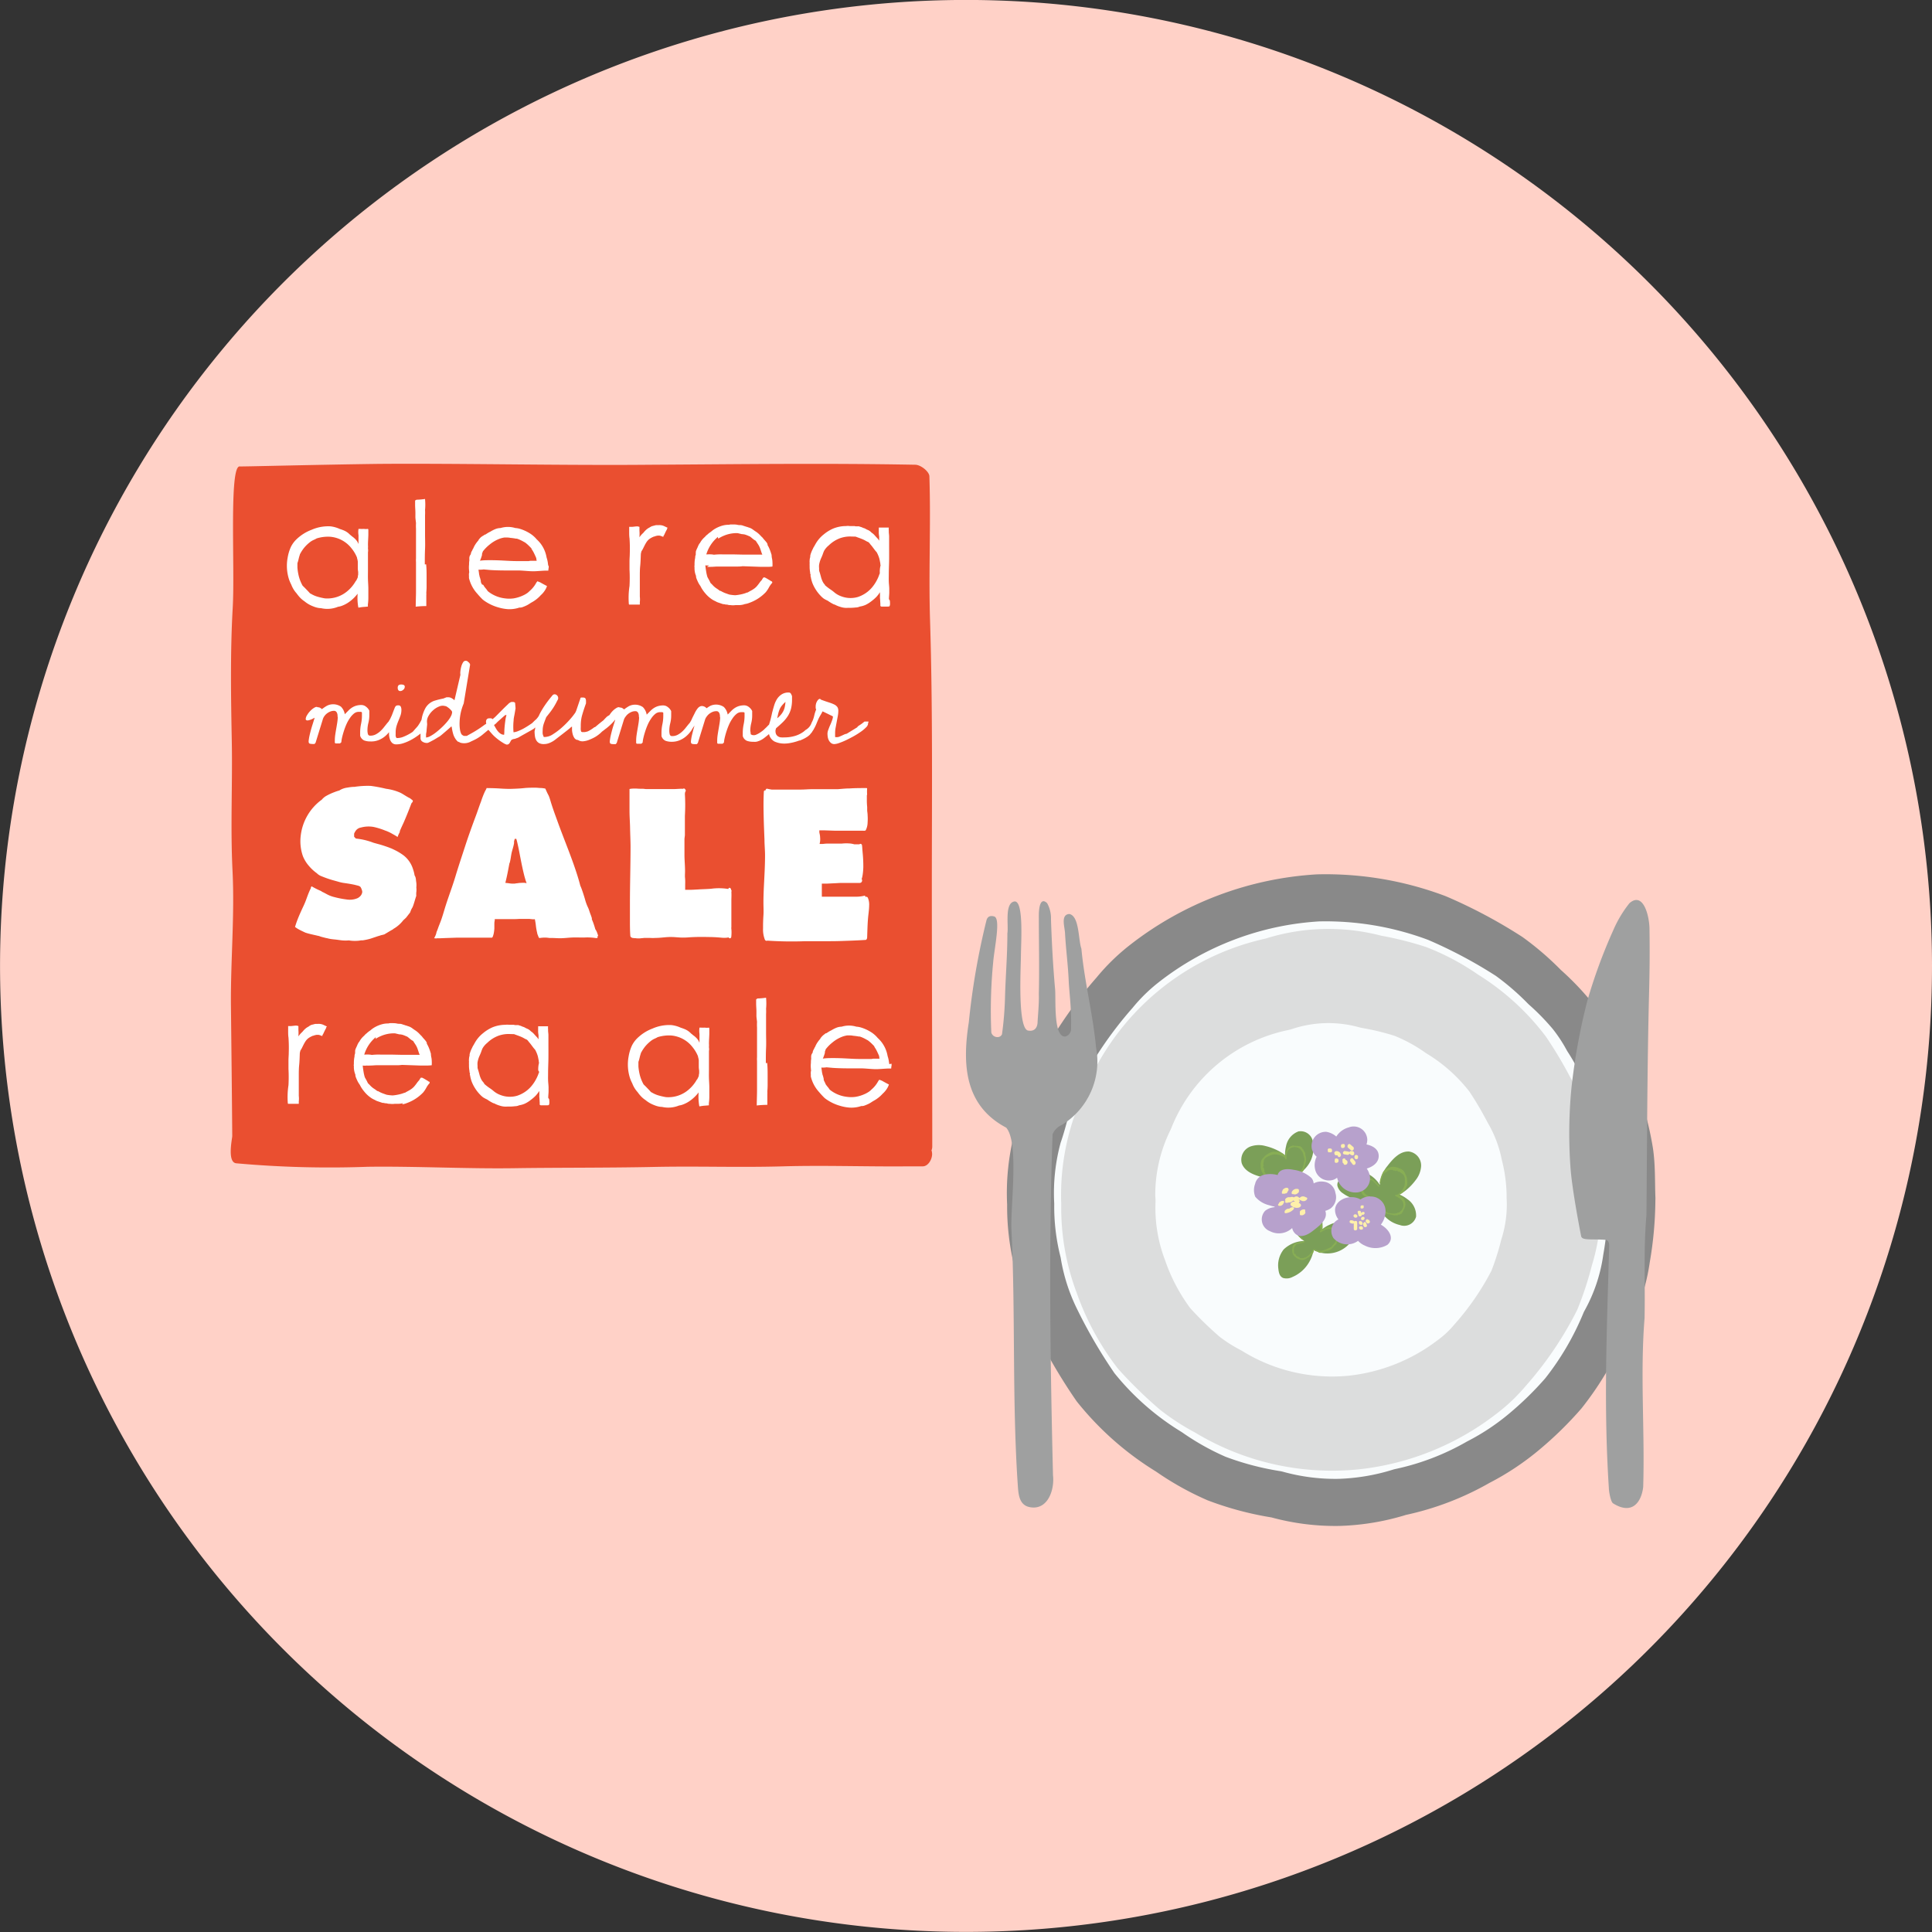 <svg xmlns="http://www.w3.org/2000/svg" xmlns:xlink="http://www.w3.org/1999/xlink" width="41.027" height="41.027" viewBox="0 0 41.027 41.027">
  <rect x="0" y="0" width="41.027" height="41.027" fill="#333333" stroke="none"/>
  <defs>
    <clipPath id="clip-path">
      <rect id="長方形_3826" data-name="長方形 3826" width="41.027" height="41.027" transform="translate(0 0.001)" fill="none"/>
    </clipPath>
    <clipPath id="clip-path-2">
      <rect id="長方形_3676" data-name="長方形 3676" width="14.894" height="14.958" fill="none"/>
    </clipPath>
  </defs>
  <g id="icon3" transform="translate(0 -0.001)">
    <g id="グループ_7314" data-name="グループ 7314">
      <g id="グループ_7313" data-name="グループ 7313" clip-path="url(#clip-path)">
        <path id="パス_21914" data-name="パス 21914" d="M41.027,20.514A20.513,20.513,0,1,1,20.513,0,20.513,20.513,0,0,1,41.027,20.514" fill="#ffd1c7"/>
      </g>
    </g>
    <g id="グループ_7146" data-name="グループ 7146" transform="translate(4.904 9.852)">
      <g id="グループ_7145" data-name="グループ 7145" clip-path="url(#clip-path-2)">
        <path id="パス_22054" data-name="パス 22054" d="M14.88,14.57a.222.222,0,0,0,.013-.074c0-1.836-.009-3.672-.009-5.509,0-1.9.021-3.777-.038-5.665-.033-1.054.02-2-.014-3.056,0-.1-.18-.246-.3-.248-1.962-.036-3.811-.01-5.605,0C7.1.036,4.826-.014,3.129,0,1.7.019.23.059.188.054c-.232-.028-.1,2.155-.15,3C-.015,3.985,0,4.938.018,5.874S-.013,7.693.034,8.643-.007,10.535,0,11.482c.01.927.021,1.86.028,2.791,0,.052-.113.558.084.579a22.05,22.05,0,0,0,2.792.074c1-.014,2.135.046,3.135.03.833-.013,1.978-.006,2.914-.026.968-.021,1.807.014,2.774-.013.89-.025,1.78.009,2.671,0l.292,0c.114,0,.2-.144.2-.263a.3.3,0,0,0-.014-.082" transform="translate(0 0)" fill="#ea4f30"/>
        <path id="パス_22055" data-name="パス 22055" d="M169.076,103.848l0,0h-.009a.758.758,0,0,1-.171.022c-.061,0-.122,0-.184,0s-.12,0-.18,0-.143,0-.214,0l-.16,0a.132.132,0,0,0,0-.021s0-.009,0-.014,0-.018,0-.027V103.7c0-.018,0-.036,0-.054s0-.02,0-.03,0-.016,0-.024c.037,0,.074,0,.111,0l.185-.009.091-.005.043,0h.038c.057,0,.113,0,.17,0l.091,0,.042,0,.022,0a.069.069,0,0,0,.039-.008.055.055,0,0,0,.015-.074c0-.012.006-.024.009-.035a.668.668,0,0,0,.013-.071,1.345,1.345,0,0,0,.012-.151,2.871,2.871,0,0,0-.014-.3l-.007-.079a.819.819,0,0,0-.007-.083.035.035,0,0,0-.034-.03.026.026,0,0,0-.019.01l-.027,0h-.084a.6.6,0,0,0-.071-.015.893.893,0,0,0-.194,0h-.067l-.081,0c-.054,0-.108,0-.163,0a.764.764,0,0,0-.09.008h-.069l0-.011a.219.219,0,0,0,.009-.045.427.427,0,0,0,0-.091c0-.033-.01-.065-.016-.1,0-.014,0-.028,0-.042l.11,0,.206.007c.138,0,.276,0,.413,0h.2a.1.1,0,0,0,.034,0l.005,0a.025.025,0,0,0,.019-.013.37.37,0,0,0,.038-.157,1.12,1.12,0,0,0,0-.162c0-.031-.006-.062-.009-.094l0-.043,0-.02v-.014a1.4,1.4,0,0,1-.007-.164c0-.014,0-.029,0-.043s0-.014,0-.021v0l0-.011c0-.008,0-.015.006-.023a.909.909,0,0,1,0-.134.025.025,0,0,0-.015-.006c-.119,0-.239,0-.358.008-.085,0-.17.01-.254.016l-.2,0c-.089,0-.177,0-.266,0-.028,0-.056,0-.083,0-.076,0-.153.008-.229.008-.158,0-.316,0-.474,0-.044,0-.087,0-.131,0h-.018c-.03-.005-.059-.01-.089-.017s-.037.017-.041.035l-.009,0a.025.025,0,0,0-.026.027c-.013.226-.006.454,0,.68q.006.168.013.336c0,.112.012.223.012.335,0,.225-.014.449-.025.673-.005.111-.009.222-.009.333,0,.089.006.179,0,.268s-.009.182-.008.273a.592.592,0,0,0,.038.243.04.04,0,0,0,.054.022l0,0a7.752,7.752,0,0,0,.8.012c.136,0,.272,0,.408,0s.272,0,.408-.006c.156-.005.312-.011.467-.021.022,0,.034-.029.035-.048.005-.129.007-.258.017-.386.007-.1.025-.2.026-.3a.365.365,0,0,0-.026-.157.04.04,0,0,0-.055-.022" transform="translate(-155.61 -94.679)" fill="#fff"/>
        <path id="パス_22056" data-name="パス 22056" d="M127.22,104.741c0-.068,0-.136,0-.2,0-.137,0-.273,0-.41a1.549,1.549,0,0,0,0-.155.031.031,0,0,0-.007-.04s0-.01,0-.014-.018-.032-.036-.028a.029.029,0,0,0-.021.025,1.238,1.238,0,0,0-.365-.005c-.069.006-.137.008-.206.011s-.144.009-.215.011c-.044,0-.087,0-.131,0,0-.016,0-.032,0-.048s0-.026,0-.039,0-.02,0-.029a1.035,1.035,0,0,0-.005-.16c0-.015,0-.029,0-.044.009-.145-.011-.289-.01-.435,0-.074,0-.148,0-.222,0-.03,0-.061,0-.091s.007-.062.009-.092c0-.067,0-.135,0-.2s0-.139,0-.208a3.967,3.967,0,0,0,0-.466s0,0,0-.006l.006-.038a.038.038,0,0,0,.012-.031.04.04,0,0,0-.012-.024.034.034,0,0,0-.024-.018.024.024,0,0,0-.02.007.752.752,0,0,0-.078,0l-.111.006c-.073,0-.147,0-.22,0s-.149,0-.224,0h-.044l-.11,0-.06-.007c-.051,0-.1,0-.152-.005h-.006c-.044,0-.089,0-.133.01v0c0,.155,0,.311,0,.466,0,.119.01.238.012.358s.009.258.01.387c0,.407-.013.814-.013,1.221,0,.114,0,.228,0,.342s0,.228.008.341a.038.038,0,0,0,.024.036.028.028,0,0,0,.016.01.429.429,0,0,0,.072.007.419.419,0,0,0,.125,0c.024,0,.048-.006.072-.006s.07,0,.1,0a1.049,1.049,0,0,0,.136,0c.109,0,.219-.022.329-.019.065,0,.129.008.194.011s.133,0,.2-.006c.126-.007.252-.009.379-.005.1,0,.191.005.286.014a.567.567,0,0,0,.123,0,.156.156,0,0,0,.029-.007.035.035,0,0,0,.018.018.03.03,0,0,0,.04-.022.809.809,0,0,0,0-.2" transform="translate(-116.593 -94.892)" fill="#fff"/>
        <path id="パス_22057" data-name="パス 22057" d="M89.911,134.3h0c0,.005,0,0,0,0" transform="translate(-83.828 -125.21)" fill="#fff"/>
        <path id="パス_22058" data-name="パス 22058" d="M91.049,133.342v0" transform="translate(-84.89 -124.32)" fill="#fff"/>
        <path id="パス_22059" data-name="パス 22059" d="M90.955,133.781v0h0a.007.007,0,0,0,0,0" transform="translate(-84.802 -124.732)" fill="#fff"/>
        <path id="パス_22060" data-name="パス 22060" d="M67.27,104.775l-.006-.016c-.006-.02-.012-.039-.02-.059l-.012-.027a.3.3,0,0,0-.018-.032l-.006-.008v0c-.014-.05-.03-.1-.047-.146-.008-.021-.017-.041-.025-.062s0-.014,0-.021a.86.86,0,0,0-.031-.09c-.01-.027-.018-.05-.027-.078a.546.546,0,0,0-.035-.085,1.086,1.086,0,0,1-.058-.168c-.019-.062-.038-.124-.06-.185-.011-.031-.022-.061-.036-.09-.012-.047-.025-.094-.039-.141-.125-.419-.3-.821-.447-1.231-.043-.118-.087-.237-.125-.357-.018-.055-.032-.111-.053-.165-.011-.028-.027-.054-.04-.082s-.026-.057-.039-.086a.646.646,0,0,0-.086-.012c-.039,0-.079-.006-.118-.007-.083,0-.167,0-.25.009s-.162.012-.243.015-.172,0-.258-.006-.194-.009-.291-.01l-.009.021a.292.292,0,0,1-.022.04h0a1.841,1.841,0,0,0-.088.224c-.039.1-.073.207-.112.31-.078.209-.154.419-.223.631s-.142.429-.207.645-.14.41-.206.616c-.037.116-.068.234-.111.348-.02.051-.04.1-.059.154-.008.023-.017.046-.027.068a.29.29,0,0,1-.025.08c-.008.018-.017.036-.026.053h.025a.028.028,0,0,0,.029,0l.063,0,.118-.005.239-.008c.155,0,.309,0,.463,0,.088,0,.175,0,.263,0l.007,0a.025.025,0,0,0,.016,0,.03.03,0,0,0,.02-.016.429.429,0,0,0,.025-.087.865.865,0,0,0,.011-.091c0-.028,0-.056,0-.085s0-.056.008-.083v-.007l0-.011,0-.014c.118,0,.236,0,.354,0,.057,0,.114,0,.172-.005l.029,0,.032,0,.07,0c.024,0,.049,0,.073,0l.068.007a.214.214,0,0,0,.044,0l.01,0h0c.008.04.015.08.02.121a1.2,1.2,0,0,0,.03.173c0,.018.011.036.017.054a.23.23,0,0,0,.024.051c.022,0,.044-.005.065-.006a.585.585,0,0,1,.15.005l.035,0c.061,0,.123.005.184.006l.01,0c.082,0,.164-.011.247-.015s.173,0,.26,0a1.2,1.2,0,0,1,.258.012l.008,0a.024.024,0,0,0,.024-.013.032.032,0,0,0,0-.015.038.038,0,0,0,0-.017m-1.525-1.127a.767.767,0,0,0-.112,0c-.028,0-.056.006-.084.009h-.007a.224.224,0,0,1-.039.006h-.046c-.03,0-.059-.006-.089-.01l-.057-.006c.034-.131.059-.265.084-.4,0-.01.007-.02.01-.03.018-.064.024-.13.037-.195s.043-.144.054-.218a.345.345,0,0,0,0-.037l.015-.055.033,0c.006.022.012.044.018.067.017.071.032.143.046.216.029.15.057.3.093.449a2.008,2.008,0,0,0,.061.209l-.019,0" transform="translate(-59.47 -94.751)" fill="#fff"/>
        <path id="パス_22061" data-name="パス 22061" d="M22.509,103.068h0l0,0v0a.431.431,0,0,0,0-.1.471.471,0,0,0-.006-.139.44.44,0,0,0-.006-.053.168.168,0,0,0-.025-.065.752.752,0,0,0-.034-.134.592.592,0,0,0-.194-.286,1.194,1.194,0,0,0-.181-.112l-.041-.02-.011-.005-.032-.015-.025-.009-.021-.009c-.055-.02-.11-.039-.166-.056s-.115-.031-.171-.048a1.446,1.446,0,0,0-.371-.088l0,0-.022-.023a.1.1,0,0,1-.015-.017l0-.006,0-.009v0s0-.009,0-.013v0h0s0-.008,0-.012,0-.008,0-.012h0l0-.009a.083.083,0,0,1,.008-.021.292.292,0,0,1,.016-.028.169.169,0,0,1,.121-.084.622.622,0,0,1,.261-.014,1.453,1.453,0,0,1,.248.076.869.869,0,0,1,.136.06l.033.019a1.127,1.127,0,0,1,.1.06.612.612,0,0,1,.047-.105l0-.013,0-.006v0l.006-.015.016-.037c.02-.045.041-.09.062-.135.043-.1.082-.194.12-.292l.032-.083.01-.027a.044.044,0,0,0,.01-.015.042.042,0,0,0,.018-.05l-.058-.045,0,0c-.069-.032-.131-.079-.2-.115a1.084,1.084,0,0,0-.308-.086,3.174,3.174,0,0,0-.323-.061,1.881,1.881,0,0,0-.346.02c-.053,0-.106.008-.158.017a.414.414,0,0,0-.154.053l-.007.006a1.168,1.168,0,0,0-.111.037,1.237,1.237,0,0,0-.161.074.337.337,0,0,0-.106.087l-.011.007a1.1,1.1,0,0,0-.434.749.961.961,0,0,0,.045.441.724.724,0,0,0,.128.208.913.913,0,0,0,.17.157l.013.013a.3.3,0,0,0,.094.053,2.168,2.168,0,0,0,.223.078l.115.032a.86.86,0,0,0,.119.028c.079.011.158.023.236.04l.055.014.029.007,0,0,.025.012.013.01.008.01.012.024q.007.016.012.032l0-.011,0,.01a.25.25,0,0,1,.008.033.147.147,0,0,1,0,.018.154.154,0,0,1-.029.068.209.209,0,0,1-.07.057.417.417,0,0,1-.229.028,1.906,1.906,0,0,1-.264-.051.628.628,0,0,1-.13-.046c-.04-.02-.079-.043-.12-.062l-.014-.007-.017-.013a1.686,1.686,0,0,1-.2-.1.043.043,0,0,0-.018.041c-.014.024-.025.05-.036.075-.024.056-.044.113-.065.17s-.04.1-.067.157-.059.128-.086.192a2.214,2.214,0,0,0-.082.227s0,0,0,0a.634.634,0,0,0,.057.039h0l0,0c.052.031.108.056.163.082l.038.012c.079.023.16.038.24.058l.007,0a.628.628,0,0,0,.085.027l.079.02.008,0h0l.026.007c.021.005.041.009.062.012.04.006.08.009.121.014s.077.011.115.015a.875.875,0,0,0,.143,0,.8.8,0,0,0,.212.006l.046-.007.033,0a1.236,1.236,0,0,0,.171-.037L21.7,104c.021-.005.041-.012.062-.019a.529.529,0,0,0,.057-.014l.005,0c.063-.035.123-.075.186-.108l.011-.011a.7.7,0,0,0,.194-.163l.016-.02c.021-.019.042-.038.062-.058l.084-.108.009-.024a.374.374,0,0,1,.041-.084v0c.034-.078.052-.164.081-.245a.546.546,0,0,1,0-.077" transform="translate(-18.572 -93.973)" fill="#fff"/>
        <path id="パス_22062" data-name="パス 22062" d="M19.061,21.442l0,0a.915.915,0,0,1,.131-.017l.068-.006a.022.022,0,0,0,0-.008.016.016,0,0,0,0-.006.08.08,0,0,0,0-.019v0s0-.006,0-.01a1.078,1.078,0,0,0,.01-.134c0-.066,0-.132,0-.2s-.006-.131-.008-.2,0-.133,0-.2c0-.126,0-.251,0-.377a.2.2,0,0,0,0-.075s0-.01,0-.015a.322.322,0,0,0,0-.061c0-.071.006-.143.008-.214,0-.036,0-.073,0-.109a.031.031,0,0,0-.009-.022.268.268,0,0,1-.087,0,.542.542,0,0,1-.08,0h0l-.022,0h-.011a.46.46,0,0,0,0,.135.013.013,0,0,1,0,0v.011h0v.026c0,.025,0,.05,0,.075s0,.047,0,.07l-.007-.009a.2.2,0,0,0-.02-.04.3.3,0,0,0-.03-.039.465.465,0,0,0-.084-.072h0l-.016-.015-.021-.016-.008-.008a.483.483,0,0,0-.037-.033.389.389,0,0,0-.082-.049c-.03-.013-.061-.024-.093-.034a.646.646,0,0,0-.2-.056.882.882,0,0,0-.4.074.939.939,0,0,0-.33.212.576.576,0,0,0-.109.154.9.9,0,0,0-.067.222.936.936,0,0,0,.032.475.8.8,0,0,0,.044.1.582.582,0,0,0,.028.063.572.572,0,0,0,.086.124.773.773,0,0,0,.077.094.551.551,0,0,0,.091.075.635.635,0,0,0,.185.107.514.514,0,0,0,.111.033.468.468,0,0,0,.055.005.6.6,0,0,0,.361-.03h0a.372.372,0,0,0,.1-.028.64.64,0,0,0,.092-.046.8.8,0,0,0,.162-.132.92.92,0,0,0,.062-.072,1.145,1.145,0,0,0,.013.286m-.048-.564a.765.765,0,0,1-.166.209.657.657,0,0,1-.493.169,1.283,1.283,0,0,1-.144-.032.592.592,0,0,1-.16-.069l-.006,0-.016-.015c-.032-.037-.067-.071-.1-.106l-.049-.048a.836.836,0,0,1-.086-.223,1.165,1.165,0,0,1-.024-.158c0-.012,0-.023,0-.035a.085.085,0,0,0,0-.015c0-.007,0-.015,0-.022v-.009h0v-.008c0-.016.009-.031.013-.047s.008-.031.012-.047a.908.908,0,0,1,.026-.093c0-.01.008-.02.013-.03l.006-.011c.02-.035.043-.069.067-.1a.856.856,0,0,1,.066-.072l.033-.03.031-.025a.377.377,0,0,1,.077-.046c.016-.007.031-.014.046-.022l.017-.01a.813.813,0,0,1,.287-.036.642.642,0,0,1,.457.249.759.759,0,0,1,.114.192c0,.014.006.027.009.041s.006.029.008.044v.018c0,.008,0,.017,0,.025,0,.032,0,.064,0,.1a.478.478,0,0,0,.008.076l0,.03,0,.031a.212.212,0,0,0-.008.055.845.845,0,0,1-.04.082" transform="translate(-16.352 -18.389)" fill="#fff"/>
        <path id="パス_22063" data-name="パス 22063" d="M57.846,12.393c0-.108,0-.217.005-.325s0-.211,0-.316c0-.041,0-.082,0-.123,0-.062,0-.124,0-.186,0-.005,0-.011,0-.016s0-.031,0-.046,0-.02,0-.03a1.037,1.037,0,0,0,0-.115,1.18,1.18,0,0,0,0-.226.03.03,0,0,0,0-.007,1.405,1.405,0,0,1-.186.016.022.022,0,0,0,0,.006h0a.024.024,0,0,0-.025.017c0,.029,0,.057,0,.086,0,.049.005.1.006.146s0,.073,0,.109.009.089.013.133a1.057,1.057,0,0,0,0,.121v.007c0,.013,0,.025,0,.037,0,.041,0,.083,0,.124v0c0,.051,0,.1,0,.152,0,.019,0,.037,0,.056,0,.036,0,.072,0,.108s0,.048,0,.072,0,.048,0,.071a.519.519,0,0,0,0,.079v.006s0,.007,0,.011c0,.2,0,.4,0,.594,0,.108-.005.216-.006.324l0,0a.021.021,0,0,0,0,.012,2.216,2.216,0,0,1,.225-.013c0-.006,0-.012,0-.019l0,0v-.006c0-.007,0-.015,0-.022s0,0,0,0a.019.019,0,0,0,0-.008q0-.048,0-.1c0-.019,0-.037,0-.055s0-.014,0-.021a.2.2,0,0,0,0-.044V13a.031.031,0,0,0,0-.01,1.54,1.54,0,0,0,.006-.161c0-.054,0-.107,0-.161,0-.092,0-.185-.01-.278" transform="translate(-53.729 -10.258)" fill="#fff"/>
        <path id="パス_22064" data-name="パス 22064" d="M76.132,20.6a.314.314,0,0,0-.005-.032.615.615,0,0,0-.03-.14.671.671,0,0,0-.131-.3.729.729,0,0,0-.078-.084l-.024-.027a.6.6,0,0,0-.1-.086.878.878,0,0,0-.231-.11.43.43,0,0,0-.1-.018.534.534,0,0,0-.312,0,.317.317,0,0,0-.115.024.689.689,0,0,0-.1.051l-.02.01a.632.632,0,0,0-.057.033l-.009.006-.027.017a.015.015,0,0,0-.012,0l0,0h0l0,0,0,0-.01.008-.008.007A.342.342,0,0,0,74.7,20a.386.386,0,0,0-.049.058h0l0,.006v0h0a.641.641,0,0,0-.086.119.41.41,0,0,0-.024.052.124.124,0,0,0-.022.043.127.127,0,0,0-.01.015.259.259,0,0,0-.019.046c0,.008,0,.017-.006.026a.125.125,0,0,0-.027.063.374.374,0,0,0,0,.05s0,.009,0,.014a.42.42,0,0,0-.006.066c0,.006,0,.012,0,.019a.555.555,0,0,0,0,.125c0,.012,0,.024.005.035a.1.1,0,0,0-.007.034.2.2,0,0,0,0,.046v0c0,.013,0,.025,0,.038s0,.006,0,.01a.749.749,0,0,0,.177.333,1.656,1.656,0,0,0,.113.122l.021.017a.97.97,0,0,0,.318.153.932.932,0,0,0,.2.036.656.656,0,0,0,.209-.024l.032-.01a.156.156,0,0,0,.066-.009.922.922,0,0,0,.088-.037c.036-.017.067-.04.1-.06.017-.009.034-.019.05-.029s.034-.023.05-.035a.689.689,0,0,0,.1-.092l0,0a.49.49,0,0,0,.109-.138.47.47,0,0,0,.024-.057c-.05-.025-.1-.053-.148-.08l-.056-.022h0c-.007.01-.016.02-.023.03v0a.6.6,0,0,1-.143.178.363.363,0,0,1-.049.043.57.57,0,0,1-.09.051.754.754,0,0,1-.2.062.661.661,0,0,1-.183,0,.71.71,0,0,1-.348-.139l-.019-.016-.023-.033c-.008-.011-.018-.022-.027-.033a.5.5,0,0,1-.033-.045l-.007-.011v0l0-.007L74.724,21a.5.5,0,0,1-.023-.051l0-.008v0l0-.015-.008-.032a.372.372,0,0,0-.019-.06c0-.015-.007-.031-.009-.046-.005-.033-.008-.066-.015-.1h.01c.033,0,.067,0,.1-.006l.133.012c.1.007.195.009.292.01s.2,0,.295,0,.206.014.309.017.23-.017.345-.013a.4.4,0,0,1,.005-.05h0a.106.106,0,0,0,0-.054m-.245-.105-.046,0c-.028,0-.055,0-.083,0a.183.183,0,0,0-.047.006h-.131c-.02,0-.041,0-.062,0l-.031,0h-.027c-.1,0-.19-.006-.286-.011s-.184-.008-.277-.008c-.074,0-.148,0-.222.011l.01-.022c.013-.032.024-.065.034-.1l0-.009,0-.01v0l0-.007c.006-.017.013-.033.018-.05a.834.834,0,0,1,.146-.147.735.735,0,0,1,.213-.123.592.592,0,0,1,.1-.025h.018c.036,0,.072,0,.107.008a1.092,1.092,0,0,1,.117.016l.021,0,.039.014a.9.9,0,0,1,.114.057l.018.009c.021.015.04.031.059.048s.054.052.08.08l0,.009.023.036.006.009h0l0,0,.01.018c.014.025.026.052.038.078s.012.026.018.04l.008.02h0v0l0,.01c0,.012.005.025.008.038h-.015" transform="translate(-69.394 -18.441)" fill="#fff"/>
        <path id="パス_22065" data-name="パス 22065" d="M128.092,19.949h0" transform="translate(-119.427 -18.599)" fill="#fff"/>
        <path id="パス_22066" data-name="パス 22066" d="M133.767,19.209h0Z" transform="translate(-124.719 -17.91)" fill="#fff"/>
        <path id="パス_22067" data-name="パス 22067" d="M125.346,19.225l-.006,0-.074-.035h0a.246.246,0,0,0-.04-.013.25.25,0,0,0-.075-.005l-.018,0H125.1a.306.306,0,0,0-.051.013h0l-.006,0-.021.007-.008,0-.036.019-.017.011a.312.312,0,0,0-.057.036.459.459,0,0,0-.07.072l-.029.028a.534.534,0,0,0-.058.071v-.009a.777.777,0,0,0,0-.127c0-.013,0-.026,0-.039h0c0-.006,0-.011,0-.017v-.009l0-.01,0-.008h0v0h0a.016.016,0,0,0-.011-.006h-.006a.124.124,0,0,0-.025-.006c-.038,0-.075.007-.113.01-.021,0-.042,0-.063,0h0s0,.005,0,.008v0c0,.007,0,.015,0,.022a.091.091,0,0,1,0,.022.014.014,0,0,1,0,.008c0,.016,0,.032,0,.048,0,.045,0,.089.007.134a3.031,3.031,0,0,1,.006.32c0,.057-.006.114-.006.172s0,.118,0,.176a3.256,3.256,0,0,1,0,.346,1.665,1.665,0,0,0-.014.383.029.029,0,0,0,.006.012h.078l.04,0h.038l.016,0,0,0,.005,0h0l.05,0,0-.025,0,0a.085.085,0,0,0,0-.01s0-.01,0-.015a.508.508,0,0,0,0-.12c0-.028,0-.056,0-.084s0-.069,0-.1c0-.078,0-.156,0-.234s0-.156.008-.234.01-.158.013-.238c0-.024.008-.049.014-.073a.494.494,0,0,0,.028-.046c.012-.023.023-.047.035-.07a.79.79,0,0,1,.039-.07l.011-.017v0l0,0,.007-.009a.326.326,0,0,1,.028-.031l.013-.012,0,0h0l.02-.014a.484.484,0,0,1,.052-.029l.03-.014.008,0h0l.016-.006a.38.38,0,0,1,.057-.014h0l.022,0h0l.008,0,.009,0a.205.205,0,0,1,.055.018l.022.007a.015.015,0,0,0,.007-.006.014.014,0,0,0,0,0l0,0,0,0,0,0a.013.013,0,0,0,0-.006.014.014,0,0,0,0-.007.012.012,0,0,0,0,0l.006-.006.009-.014c.019-.041.038-.083.061-.122a.024.024,0,0,0,0-.012" transform="translate(-116.072 -17.871)" fill="#fff"/>
        <path id="パス_22068" data-name="パス 22068" d="M135.2,22.581h0" transform="translate(-126.051 -21.054)" fill="#fff"/>
        <path id="パス_22069" data-name="パス 22069" d="M163.091,21.615h0" transform="translate(-152.058 -20.151)" fill="#fff"/>
        <path id="パス_22070" data-name="パス 22070" d="M163.118,21.641h0" transform="translate(-152.084 -20.176)" fill="#fff"/>
        <path id="パス_22071" data-name="パス 22071" d="M145.193,19.946a.707.707,0,0,0,.086,0c.042,0,.085-.005.127-.006.09,0,.181,0,.271,0,.045,0,.091,0,.136,0s.089,0,.133-.007l.006,0,.009,0,.371.013.117,0,.008,0a.885.885,0,0,0,.125-.006.7.7,0,0,0,0-.1.414.414,0,0,0-.007-.062.361.361,0,0,1-.01-.066.019.019,0,0,1,0-.006c0-.018-.009-.036-.014-.054s-.02-.059-.032-.088a.683.683,0,0,0-.042-.083.04.04,0,0,0,0-.018.176.176,0,0,0-.028-.046c-.01-.012-.021-.024-.031-.036a.437.437,0,0,1-.031-.036l-.015-.019a.139.139,0,0,0-.02-.018l0,0a.11.11,0,0,0-.019-.02h0a.517.517,0,0,0-.119-.1l-.042-.03a.273.273,0,0,0-.1-.049h0l0,0h0a.267.267,0,0,0-.037-.013l-.005,0a.354.354,0,0,0-.055-.018h0a.226.226,0,0,0-.066-.018c-.023,0-.046,0-.069-.006s-.055-.007-.082-.008h-.053a.154.154,0,0,0-.045.007.477.477,0,0,0-.137.017.656.656,0,0,0-.189.086.529.529,0,0,0-.057.045.549.549,0,0,0-.062.046l-.012.012a.258.258,0,0,0-.055.052l0,0a.442.442,0,0,0-.1.12l-.005.01a.08.08,0,0,0-.021.028l0,0a.288.288,0,0,0-.017.033l-.014.033-.016.034a.4.4,0,0,0-.02.054l0,.006,0,0v0l0,.006,0,.009a.126.126,0,0,0,0,.039.248.248,0,0,0-.013.051h0s0,0,0,.007a.029.029,0,0,0,0,.012.608.608,0,0,0-.014.124.031.031,0,0,0,0,.011c0,.007,0,.014,0,.021a.028.028,0,0,0,0,.016l0,0a.027.027,0,0,0,0,.027.431.431,0,0,0,.027.176l.005.014c0,.007,0,.014,0,.02a.345.345,0,0,0,.021.061c.009.021.018.042.029.063s.024.041.037.06l.007.01c.011.021.021.041.034.061a.764.764,0,0,0,.064.087.661.661,0,0,0,.159.141.544.544,0,0,0,.065.033l.009.006a.354.354,0,0,0,.061.025l.074.025.018.005.013,0h.006a.313.313,0,0,0,.042.009l.021,0a.316.316,0,0,0,.05.011l.024,0a.344.344,0,0,0,.1,0l.077,0a.4.4,0,0,0,.1-.014l.023-.008a.4.4,0,0,0,.1-.027.9.9,0,0,0,.346-.225.618.618,0,0,0,.067-.1.464.464,0,0,1,.066-.094c.014-.014,0-.042-.018-.038a.128.128,0,0,0-.025-.019l-.024-.014-.038-.023-.039-.021-.011-.005-.017,0h-.006l-.007,0,0,0a.018.018,0,0,0,0,.008.024.024,0,0,0,0,0,.122.122,0,0,0-.029.044.456.456,0,0,0-.048.057,1.023,1.023,0,0,1-.063.081.378.378,0,0,1-.042.039.535.535,0,0,1-.067.044l-.037.02-.018.01-.01.005-.009.007-.015.006-.008,0a.693.693,0,0,1-.115.036,1.03,1.03,0,0,1-.134.021.946.946,0,0,1-.125-.014l-.019-.006-.07-.025c-.023-.009-.045-.019-.066-.03l-.031-.017-.005,0-.007,0-.016-.011-.025-.019-.027-.018a.436.436,0,0,1-.1-.087.167.167,0,0,1-.02-.02l-.007-.006-.007-.006-.006-.013c-.008-.017-.016-.034-.025-.05l-.034-.061a.591.591,0,0,1-.016-.058c-.008-.034-.013-.069-.018-.1s-.008-.062-.012-.093h.007a.32.32,0,0,0,.074,0m.193-.567a.741.741,0,0,1,.233-.1.716.716,0,0,1,.167-.018l.009,0,.031.007.063.015.014,0,.008,0h0l.019.005h.011a.583.583,0,0,1,.06.02l.028.012.014.007.007,0,0,0a.458.458,0,0,1,.049.037.613.613,0,0,0,.049.039l.031.019h0l.006,0h0a.039.039,0,0,0,.005.013c.015.024.032.048.047.072h0l0,0,.006.009.01.019c.007.013.013.026.018.039s.009.024.013.036.016.05.025.075.009.022.014.033l0,0-.043,0h-.112c-.077,0-.154,0-.23,0l-.232-.005c-.075,0-.15,0-.226,0a1.285,1.285,0,0,0-.186.007h0a.356.356,0,0,0-.046-.007.686.686,0,0,0-.1,0h-.015a.771.771,0,0,1,.245-.371" transform="translate(-135.083 -17.76)" fill="#fff"/>
        <path id="パス_22072" data-name="パス 22072" d="M182.477,29.376v0h0" transform="translate(-170.134 -27.387)" fill="#fff"/>
        <path id="パス_22073" data-name="パス 22073" d="M182.88,20.773c0-.055.009-.109.007-.163a.019.019,0,0,1,0,0c0-.008,0-.015,0-.023a.017.017,0,0,1,0-.008c0-.007,0-.014,0-.021,0-.052-.008-.1-.01-.157s0-.1,0-.157c0-.1.006-.208.007-.313s0-.21,0-.316c0-.058,0-.116,0-.174,0-.036-.008-.072-.007-.108l0-.013a.327.327,0,0,1,0-.067.013.013,0,0,1,0,0h-.124c-.028,0-.059,0-.089,0l0,0,0,0a.276.276,0,0,1,0,.055.513.513,0,0,1,0,.058v0a.73.73,0,0,0,.009.077c0,.02,0,.039,0,.059s0,.019,0,.029l-.012-.017a.2.2,0,0,0-.015-.021l-.024-.026-.026-.028-.024-.027a.363.363,0,0,0-.028-.027c-.009-.008-.019-.014-.028-.021l-.012-.01h0l0,0a.205.205,0,0,0-.051-.04c-.017-.009-.035-.015-.052-.024a.336.336,0,0,0-.047-.024h0l-.005,0h0l-.03-.012a.326.326,0,0,0-.035-.014l-.03-.008a.015.015,0,0,0-.007-.005h-.005l-.027,0-.015,0-.027,0-.026-.006-.023,0-.039,0h-.041a.236.236,0,0,0-.072,0,.742.742,0,0,0-.268.05.822.822,0,0,0-.209.128.682.682,0,0,0-.172.2l-.006.01h0l-.009.016c-.007.014-.015.027-.024.041s-.015.03-.023.046-.015.029-.021.044-.013.032-.018.048a.3.3,0,0,0-.013.047c0,.018,0,.032-.007.05a.385.385,0,0,0-.006.046l0,.008a.14.14,0,0,0,0,.039s0,.007,0,.01v.006a.386.386,0,0,0,0,.05c0,.016,0,.031,0,.047a.743.743,0,0,0,.011.1c0,.013,0,.026.007.038s0,.023,0,.035l.006.019a.745.745,0,0,0,.036.135.8.8,0,0,0,.074.142.769.769,0,0,0,.1.126.455.455,0,0,0,.068.061.72.72,0,0,0,.083.044.933.933,0,0,0,.135.08h.01a.63.63,0,0,0,.131.053.392.392,0,0,0,.158.017,1.053,1.053,0,0,0,.17-.008.021.021,0,0,0,.01,0,.235.235,0,0,0,.068-.019.47.47,0,0,0,.121-.035.65.65,0,0,0,.124-.078.894.894,0,0,0,.106-.092.643.643,0,0,0,.075-.1c0,.008,0,.017,0,.025a.661.661,0,0,1,0,.095c.006.041.005.082.009.123,0,.017,0,.034,0,.05a.059.059,0,0,0,.022.013l.061,0h.062l0,0h0l0,0a.172.172,0,0,0,.048-.005h0l0,0a.112.112,0,0,0,.012-.044c0-.027,0-.055-.005-.082m-.211-.577c-.008.018-.015.036-.021.054a.735.735,0,0,1-.039.087.833.833,0,0,1-.109.164.668.668,0,0,1-.3.2.554.554,0,0,1-.353-.016.477.477,0,0,1-.152-.089.8.8,0,0,0-.072-.054,1.1,1.1,0,0,1-.11-.084l-.012-.011,0,0,0,0,0,0h0a.024.024,0,0,0,0-.009l-.009-.009a.246.246,0,0,1-.038-.058h0a.488.488,0,0,1-.036-.1c-.01-.035-.019-.071-.031-.106s-.007-.051-.008-.076a.362.362,0,0,1,0-.073.582.582,0,0,1,.044-.142c.012-.026.023-.052.033-.079a.723.723,0,0,1,.029-.075.419.419,0,0,1,.1-.116.684.684,0,0,1,.239-.152.662.662,0,0,1,.155-.034c.055-.005.109,0,.164,0a.017.017,0,0,0,.01,0l.04.015c.045.016.09.032.133.052s.056.033.086.044.047.045.068.068.049.062.073.094a.741.741,0,0,0,.05.06l.008.016a.658.658,0,0,1,.047.117c.009.034.014.07.021.1,0,.014,0,.029.006.042v0a.537.537,0,0,0-.017.162" transform="translate(-168.907 -17.901)" fill="#fff"/>
        <path id="パス_22074" data-name="パス 22074" d="M205.542,44.421h0" transform="translate(-191.639 -41.416)" fill="#fff"/>
        <path id="パス_22075" data-name="パス 22075" d="M205.525,44.438h0" transform="translate(-191.622 -41.432)" fill="#fff"/>
        <path id="パス_22076" data-name="パス 22076" d="M126.114,178.011l0,0a.916.916,0,0,1,.131-.017l.068-.006a.022.022,0,0,0,0-.008.017.017,0,0,0,0-.006.08.08,0,0,0,0-.019v0s0-.006,0-.01a1.077,1.077,0,0,0,.01-.134c0-.066,0-.132,0-.2s-.006-.131-.008-.2,0-.133,0-.2c0-.126,0-.251,0-.377a.2.2,0,0,0,0-.075s0-.01,0-.015a.321.321,0,0,0,0-.061c0-.071.006-.143.008-.214,0-.036,0-.073,0-.109a.031.031,0,0,0-.009-.022.268.268,0,0,1-.087,0,.542.542,0,0,1-.08,0h0l-.022,0h-.011a.46.46,0,0,0,0,.135s0,0,0,0v.011h0s0,0,0,.007v.019c0,.025,0,.05,0,.075s0,.047,0,.07l-.007-.009a.2.2,0,0,0-.02-.04.3.3,0,0,0-.03-.039.465.465,0,0,0-.084-.072h0l-.016-.015-.021-.016-.008-.008a.483.483,0,0,0-.037-.033.389.389,0,0,0-.082-.049c-.03-.013-.061-.024-.093-.034a.646.646,0,0,0-.2-.056.882.882,0,0,0-.4.074.939.939,0,0,0-.33.212.576.576,0,0,0-.109.154.9.9,0,0,0-.067.222.936.936,0,0,0,.032.475.8.8,0,0,0,.044.1.581.581,0,0,0,.028.063.574.574,0,0,0,.086.124.771.771,0,0,0,.077.094.555.555,0,0,0,.091.075.635.635,0,0,0,.185.107.513.513,0,0,0,.111.033.473.473,0,0,0,.055.005.6.6,0,0,0,.361-.03h0a.372.372,0,0,0,.1-.028.639.639,0,0,0,.092-.046.8.8,0,0,0,.162-.132.931.931,0,0,0,.062-.072,1.145,1.145,0,0,0,.013.286m-.048-.564a.765.765,0,0,1-.166.209.656.656,0,0,1-.493.169,1.282,1.282,0,0,1-.144-.032.592.592,0,0,1-.16-.069l-.006,0-.016-.015c-.032-.037-.067-.071-.1-.106l-.049-.048a.837.837,0,0,1-.086-.223,1.165,1.165,0,0,1-.024-.158c0-.012,0-.023,0-.035a.085.085,0,0,0,0-.015c0-.007,0-.015,0-.022v-.009h0v-.008c0-.016.009-.031.013-.047s.008-.031.012-.047a.909.909,0,0,1,.026-.093c0-.01.008-.02.013-.03l.006-.011c.02-.035.043-.069.067-.1a.851.851,0,0,1,.066-.072l.033-.03.031-.025a.379.379,0,0,1,.077-.046c.016-.007.031-.014.046-.022l.017-.01a.814.814,0,0,1,.287-.036.643.643,0,0,1,.457.249.759.759,0,0,1,.114.192c0,.014.006.027.009.041s.006.029.008.044v.018c0,.008,0,.017,0,.025,0,.032,0,.064,0,.1a.476.476,0,0,0,.008.076l0,.03,0,.031a.211.211,0,0,0-.008.055.845.845,0,0,1-.04.082" transform="translate(-116.164 -164.367)" fill="#fff"/>
        <path id="パス_22077" data-name="パス 22077" d="M164.9,168.963c0-.108,0-.217.005-.325s0-.211,0-.316c0-.041,0-.082,0-.123,0-.062,0-.124,0-.186,0-.005,0-.011,0-.016s0-.031,0-.046,0-.02,0-.03a1.041,1.041,0,0,0,0-.115,1.178,1.178,0,0,0,0-.226.029.029,0,0,0,0-.007,1.4,1.4,0,0,1-.186.016.022.022,0,0,0,0,.007h0a.024.024,0,0,0-.025.017c0,.029,0,.057,0,.086,0,.049.005.1.006.146s0,.073,0,.109.009.089.013.133a1.058,1.058,0,0,0,0,.121v.007c0,.013,0,.025,0,.037,0,.041,0,.083,0,.124v0c0,.051,0,.1,0,.152,0,.019,0,.037,0,.056,0,.036,0,.072,0,.108s0,.048,0,.072,0,.048,0,.071a.515.515,0,0,0,0,.079v.006s0,.007,0,.011c0,.2,0,.4,0,.594,0,.108-.005.216-.006.324l0,0a.021.021,0,0,0,0,.012,2.21,2.21,0,0,1,.225-.013c0-.006,0-.012,0-.019l0,0v-.006c0-.007,0-.015,0-.022s0,0,0,0a.019.019,0,0,0,0-.008q0-.048,0-.1c0-.019,0-.037,0-.055s0-.014,0-.021a.2.2,0,0,0,0-.044v-.006a.032.032,0,0,0,0-.01,1.536,1.536,0,0,0,.006-.161c0-.054,0-.107,0-.161,0-.092,0-.185-.01-.278" transform="translate(-153.541 -156.237)" fill="#fff"/>
        <path id="パス_22078" data-name="パス 22078" d="M183.186,177.168c0-.011,0-.021-.005-.032a.619.619,0,0,0-.03-.14.672.672,0,0,0-.131-.3.73.73,0,0,0-.078-.084l-.024-.027a.6.6,0,0,0-.1-.086.877.877,0,0,0-.231-.11.429.429,0,0,0-.1-.018.534.534,0,0,0-.312,0,.318.318,0,0,0-.115.024.689.689,0,0,0-.1.051l-.02.01a.633.633,0,0,0-.057.033l-.009.006-.027.017a.015.015,0,0,0-.012,0l0,0h0l0,0,0,0-.01.008-.008.007a.339.339,0,0,0-.046.037.386.386,0,0,0-.049.058h0l0,.006v0h0a.639.639,0,0,0-.086.119.424.424,0,0,0-.024.052.125.125,0,0,0-.022.043.133.133,0,0,0-.01.015.26.26,0,0,0-.019.046c0,.008,0,.017-.006.026a.125.125,0,0,0-.027.063.37.37,0,0,0,0,.05s0,.009,0,.014a.413.413,0,0,0-.006.066c0,.006,0,.012,0,.019a.556.556,0,0,0,0,.125c0,.012,0,.024.005.035a.1.1,0,0,0-.007.034.2.2,0,0,0,0,.046v0c0,.013,0,.025,0,.038v.01a.75.75,0,0,0,.178.333,1.66,1.66,0,0,0,.113.122l.021.017a.969.969,0,0,0,.318.153.931.931,0,0,0,.2.036.656.656,0,0,0,.21-.024l.032-.01a.155.155,0,0,0,.066-.009.915.915,0,0,0,.088-.037c.036-.017.067-.04.1-.06.017-.009.034-.019.05-.029s.034-.023.05-.035a.689.689,0,0,0,.1-.092l0,0a.492.492,0,0,0,.109-.138.481.481,0,0,0,.024-.057c-.05-.025-.1-.053-.148-.08l-.056-.022h0l-.023.03v0a.605.605,0,0,1-.143.178.365.365,0,0,1-.049.043.569.569,0,0,1-.09.051.751.751,0,0,1-.2.062.661.661,0,0,1-.183,0,.71.71,0,0,1-.348-.139l-.019-.016-.023-.033c-.008-.011-.018-.022-.027-.033a.493.493,0,0,1-.033-.045l-.007-.011v0l0-.007-.013-.025a.5.5,0,0,1-.023-.051l0-.008v0l0-.015-.008-.032a.365.365,0,0,0-.019-.06c0-.015-.007-.031-.009-.046-.005-.033-.008-.066-.015-.1h.01c.033,0,.067,0,.1-.006l.133.012c.1.007.195.009.292.01s.2,0,.295,0,.206.014.309.017.23-.017.345-.013a.414.414,0,0,1,.005-.05h0a.106.106,0,0,0,0-.054m-.245-.105-.046,0c-.028,0-.055,0-.083,0a.182.182,0,0,0-.047.006h-.131c-.021,0-.041,0-.062,0l-.031,0h-.027c-.1,0-.19-.006-.286-.011s-.184-.008-.277-.008c-.074,0-.148,0-.222.011l.01-.022c.013-.032.024-.065.034-.1l0-.009,0-.01v0l0-.007c.006-.016.013-.033.017-.05a.837.837,0,0,1,.146-.147.735.735,0,0,1,.213-.123.592.592,0,0,1,.1-.025h.018c.036,0,.072,0,.107.008a1.1,1.1,0,0,1,.118.016l.021,0,.039.014a.9.9,0,0,1,.114.057l.018.009c.02.015.04.031.059.048s.054.052.08.08l0,.009.023.036.006.009h0l0,0,.01.018c.014.025.026.052.038.078s.012.026.018.04l.008.02h0v0l0,.01c0,.012.005.025.008.038h-.015" transform="translate(-169.206 -164.42)" fill="#fff"/>
        <path id="パス_22079" data-name="パス 22079" d="M21.138,176.518h0" transform="translate(-19.707 -164.577)" fill="#fff"/>
        <path id="パス_22080" data-name="パス 22080" d="M26.813,175.778h0Z" transform="translate(-24.999 -163.888)" fill="#fff"/>
        <path id="パス_22081" data-name="パス 22081" d="M18.392,175.795l-.006,0-.074-.035h0a.245.245,0,0,0-.04-.013.25.25,0,0,0-.075-.005l-.018,0h-.031a.307.307,0,0,0-.051.013h0l-.006,0-.021.007-.008,0-.036.019L18,175.8a.313.313,0,0,0-.057.036.459.459,0,0,0-.07.072l-.029.028a.533.533,0,0,0-.058.071V176a.779.779,0,0,0,0-.127c0-.013,0-.026,0-.039h0c0-.006,0-.011,0-.017v-.009l0-.01,0-.008h0v0h0a.016.016,0,0,0-.011-.006h-.006a.125.125,0,0,0-.025-.006c-.038,0-.075.007-.113.01-.021,0-.042,0-.063,0h0s0,.005,0,.008v0c0,.007,0,.015,0,.022a.091.091,0,0,1,0,.022.014.014,0,0,1,0,.008c0,.016,0,.032,0,.048,0,.045,0,.089.007.134a3.029,3.029,0,0,1,.006.32c0,.057-.006.114-.006.172s0,.118,0,.176a3.264,3.264,0,0,1,0,.346,1.664,1.664,0,0,0-.014.383.028.028,0,0,0,.006.012h.078l.04,0h.038l.016,0,0,0,.005,0h0l.05,0,0-.025,0,0a.085.085,0,0,0,0-.01s0-.01,0-.015a.509.509,0,0,0,0-.12c0-.028,0-.056,0-.084s0-.069,0-.1c0-.078,0-.156,0-.234s0-.156.008-.234.01-.158.013-.238c0-.025.008-.049.014-.073a.489.489,0,0,0,.028-.046c.012-.023.023-.047.035-.07a.79.79,0,0,1,.039-.07l.011-.017v0l0,0,.007-.009a.329.329,0,0,1,.028-.031l.013-.012,0,0h0l.02-.014a.486.486,0,0,1,.052-.029l.03-.014.008,0h0l.016-.006a.381.381,0,0,1,.057-.014h0l.022,0h0l.008,0,.009,0a.206.206,0,0,1,.055.018l.022.007a.012.012,0,0,0,.008-.01l0,0,0,0,0,0a.013.013,0,0,0,0-.006.014.014,0,0,0,0-.007.012.012,0,0,0,0,0l.006-.006.009-.014c.019-.041.038-.083.061-.122a.024.024,0,0,0,0-.012" transform="translate(-16.353 -163.85)" fill="#fff"/>
        <path id="パス_22082" data-name="パス 22082" d="M28.241,179.15h0" transform="translate(-26.331 -167.032)" fill="#fff"/>
        <path id="パス_22083" data-name="パス 22083" d="M56.137,178.184h0" transform="translate(-52.339 -166.13)" fill="#fff"/>
        <path id="パス_22084" data-name="パス 22084" d="M56.164,178.211h0" transform="translate(-52.364 -166.156)" fill="#fff"/>
        <path id="パス_22085" data-name="パス 22085" d="M38.239,176.516a.707.707,0,0,0,.086,0c.042,0,.085-.005.127-.006.09,0,.181,0,.271,0,.045,0,.091,0,.136,0s.089,0,.133-.007l.006,0,.009,0,.371.013.117,0,.008,0a.885.885,0,0,0,.125-.006.7.7,0,0,0,0-.1.414.414,0,0,0-.007-.062.361.361,0,0,1-.01-.066.019.019,0,0,1,0-.006c0-.018-.009-.036-.014-.054s-.02-.059-.032-.088a.7.7,0,0,0-.042-.083.04.04,0,0,0,0-.018.177.177,0,0,0-.028-.046c-.01-.012-.02-.024-.031-.036a.443.443,0,0,1-.031-.036l-.015-.019a.14.14,0,0,0-.019-.018l0,0a.111.111,0,0,0-.019-.02h0a.517.517,0,0,0-.119-.1l-.042-.03a.273.273,0,0,0-.1-.049h0l0,0h0a.271.271,0,0,0-.037-.013l-.005,0a.352.352,0,0,0-.055-.018h0a.226.226,0,0,0-.066-.018c-.023,0-.046,0-.069-.006s-.055-.007-.082-.008h-.053a.154.154,0,0,0-.045.007.477.477,0,0,0-.137.017.656.656,0,0,0-.189.086.533.533,0,0,0-.057.045.552.552,0,0,0-.062.046l-.012.012a.257.257,0,0,0-.055.052l0,0a.442.442,0,0,0-.1.12l-.005.01a.08.08,0,0,0-.021.028l0,0a.283.283,0,0,0-.017.033l-.014.033-.016.034a.394.394,0,0,0-.02.054l0,.006,0,0v0l0,.006,0,.009a.125.125,0,0,0,0,.039.249.249,0,0,0-.013.051h0s0,0,0,.007a.029.029,0,0,0,0,.012.609.609,0,0,0-.014.124.031.031,0,0,0,0,.011c0,.007,0,.014,0,.021a.028.028,0,0,0,0,.016l0,0a.027.027,0,0,0,0,.027.432.432,0,0,0,.027.176l.005.014c0,.007,0,.014,0,.02a.345.345,0,0,0,.021.061c.009.021.018.042.029.063s.024.041.037.06l.007.01c.011.021.021.041.034.061a.767.767,0,0,0,.064.087.661.661,0,0,0,.159.141.546.546,0,0,0,.065.033l.009.006a.35.35,0,0,0,.061.025l.074.025.018.005.013,0h.006a.312.312,0,0,0,.042.009l.021,0a.317.317,0,0,0,.05.011l.024,0a.345.345,0,0,0,.1,0l.077,0a.4.4,0,0,0,.1-.014L39,177.34a.4.4,0,0,0,.1-.027.9.9,0,0,0,.346-.225.617.617,0,0,0,.067-.1.464.464,0,0,1,.066-.094c.014-.014,0-.042-.018-.038a.129.129,0,0,0-.025-.019l-.024-.014-.038-.023-.039-.021-.011-.005-.017,0H39.4l-.007,0,0,0a.018.018,0,0,0,0,.008.024.024,0,0,0,0,0,.121.121,0,0,0-.029.044.455.455,0,0,0-.048.057,1.023,1.023,0,0,1-.063.081.378.378,0,0,1-.042.039.541.541,0,0,1-.067.044l-.037.02-.018.01-.01.005-.009.007-.015.006-.008,0a.691.691,0,0,1-.115.035,1.031,1.031,0,0,1-.134.021.938.938,0,0,1-.125-.014l-.019-.006-.07-.025c-.023-.009-.045-.019-.066-.03l-.031-.017-.005,0-.007,0-.016-.011-.025-.019-.027-.018a.435.435,0,0,1-.1-.087.167.167,0,0,1-.02-.02l-.007-.006-.007-.006-.006-.013c-.008-.017-.016-.034-.025-.05l-.034-.061a.592.592,0,0,1-.016-.058c-.008-.034-.013-.069-.018-.1s-.008-.062-.012-.093h.007a.322.322,0,0,0,.074,0m.193-.567a.74.74,0,0,1,.233-.1.716.716,0,0,1,.167-.018l.009,0,.031.007.063.015.014,0,.008,0h0l.019.005h.011a.586.586,0,0,1,.06.02l.028.012.014.007.007,0,0,0a.457.457,0,0,1,.049.037.614.614,0,0,0,.049.039l.031.019h0l.006,0h0a.038.038,0,0,0,.005.013c.015.024.032.048.047.072h0l0,0,.006.009.01.019c.007.013.013.026.018.039s.009.024.013.036.016.05.025.075.009.022.014.033l0,0-.043,0H39.23c-.077,0-.154,0-.23,0l-.232-.005c-.075,0-.151,0-.226,0a1.285,1.285,0,0,0-.186.007h0a.356.356,0,0,0-.046-.007.689.689,0,0,0-.1,0h-.015a.771.771,0,0,1,.245-.371" transform="translate(-35.364 -163.74)" fill="#fff"/>
        <path id="パス_22086" data-name="パス 22086" d="M75.523,185.946v0h0" transform="translate(-70.415 -173.367)" fill="#fff"/>
        <path id="パス_22087" data-name="パス 22087" d="M75.926,177.342c0-.055.009-.109.007-.163a.019.019,0,0,1,0,0c0-.008,0-.015,0-.023a.018.018,0,0,1,0-.008c0-.007,0-.014,0-.021,0-.052-.008-.1-.01-.157s0-.1,0-.157c0-.1.006-.208.007-.313s0-.21,0-.316c0-.058,0-.116,0-.174,0-.036-.008-.072-.007-.108l0-.013a.328.328,0,0,1,0-.067.013.013,0,0,1,0,0H75.8c-.028,0-.059,0-.089,0l0,0,0,0a.275.275,0,0,1,0,.055.513.513,0,0,1,0,.058v0a.733.733,0,0,0,.009.077c0,.02,0,.039,0,.059s0,.019,0,.029l-.012-.017a.2.2,0,0,0-.015-.021l-.024-.026-.026-.028-.024-.027a.374.374,0,0,0-.028-.027c-.009-.008-.019-.014-.028-.021l-.012-.01h0l0,0a.205.205,0,0,0-.051-.039c-.017-.009-.035-.015-.052-.024a.338.338,0,0,0-.047-.024h0l-.005,0h0l-.03-.012a.334.334,0,0,0-.035-.014l-.03-.008a.015.015,0,0,0-.007-.005h-.005l-.027,0-.015,0-.027,0-.026-.006-.023,0-.039,0h-.041a.236.236,0,0,0-.072,0,.742.742,0,0,0-.268.05.821.821,0,0,0-.209.128.682.682,0,0,0-.172.2l-.006.01h0l-.009.016c-.007.014-.015.027-.024.041s-.015.03-.023.046-.015.029-.021.044-.013.032-.018.048a.3.3,0,0,0-.013.047c0,.018,0,.033-.007.05a.388.388,0,0,0-.006.046l0,.008a.139.139,0,0,0,0,.039s0,.007,0,.01v.006a.389.389,0,0,0,0,.05c0,.016,0,.031,0,.047a.743.743,0,0,0,.011.1c0,.013,0,.026.007.038s0,.023,0,.035l.006.019a.746.746,0,0,0,.036.135.8.8,0,0,0,.074.142.769.769,0,0,0,.1.126.459.459,0,0,0,.068.061.726.726,0,0,0,.083.044.933.933,0,0,0,.135.08h.01a.628.628,0,0,0,.131.053.392.392,0,0,0,.158.017,1.052,1.052,0,0,0,.17-.008.021.021,0,0,0,.01,0,.235.235,0,0,0,.068-.019.47.47,0,0,0,.121-.035.649.649,0,0,0,.124-.078.892.892,0,0,0,.106-.092.644.644,0,0,0,.075-.1c0,.008,0,.017,0,.025a.665.665,0,0,1,0,.095c.006.041.005.082.009.123,0,.017,0,.034,0,.05a.059.059,0,0,0,.022.013l.061,0h.062l0,0h0l0,0a.171.171,0,0,0,.048-.005h0l0,0a.112.112,0,0,0,.012-.044c0-.027,0-.055-.005-.082m-.211-.577c-.008.018-.015.036-.021.054a.734.734,0,0,1-.039.087.832.832,0,0,1-.109.164.668.668,0,0,1-.3.2.554.554,0,0,1-.353-.016.477.477,0,0,1-.152-.089.8.8,0,0,0-.072-.054,1.089,1.089,0,0,1-.11-.084l-.012-.011,0,0,0,0,0,0h0a.024.024,0,0,0,0-.009L74.538,177a.245.245,0,0,1-.038-.058h0a.488.488,0,0,1-.036-.1c-.01-.035-.019-.071-.031-.106s-.007-.051-.008-.076a.361.361,0,0,1,0-.073.581.581,0,0,1,.044-.142c.012-.026.023-.052.033-.079a.723.723,0,0,1,.029-.075.419.419,0,0,1,.1-.116.683.683,0,0,1,.239-.152.661.661,0,0,1,.155-.034c.055-.005.109,0,.164,0a.017.017,0,0,0,.01,0l.04.015c.045.016.09.032.133.052s.056.033.086.044.047.045.068.068.049.062.073.094a.743.743,0,0,0,.05.06l.008.016a.66.66,0,0,1,.047.117c.009.035.014.07.021.1,0,.014,0,.029.006.042v0a.538.538,0,0,0-.017.162" transform="translate(-69.188 -163.88)" fill="#fff"/>
        <path id="パス_22088" data-name="パス 22088" d="M98.588,200.991h0" transform="translate(-91.919 -187.395)" fill="#fff"/>
        <path id="パス_22089" data-name="パス 22089" d="M98.571,201.007h0" transform="translate(-91.903 -187.411)" fill="#fff"/>
        <path id="パス_22090" data-name="パス 22090" d="M35.5,63.123c0-.01-.005-.015-.01-.015h-.076l-.038.03a.616.616,0,0,1-.06.043l-.032.021a.087.087,0,0,0-.026.029l-.222.136a.227.227,0,0,0-.053.016l-.052.024-.052.023a.148.148,0,0,1-.055.01H34.8q-.014,0-.011-.024V63.35a.626.626,0,0,1,.011-.112l.023-.124.023-.122a.593.593,0,0,0,.011-.108.149.149,0,0,0-.019-.082.178.178,0,0,0-.064-.054.724.724,0,0,0-.093-.038l-.1-.033-.078-.028c-.021-.008-.031-.016-.029-.023a.058.058,0,0,0-.043.018.174.174,0,0,0-.03.042.213.213,0,0,0-.019.052.221.221,0,0,0-.006.048c0,.013,0,.025,0,.034a.079.079,0,0,0,.011.032.775.775,0,0,0-.04.125.7.7,0,0,1-.033.107.45.45,0,0,1-.023.047.274.274,0,0,1-.079.121.33.33,0,0,1-.059.041l-.011.013a.585.585,0,0,1-.2.106.78.78,0,0,1-.227.033.682.682,0,0,1-.074,0,.144.144,0,0,1-.061-.02.116.116,0,0,1-.042-.044.152.152,0,0,1-.015-.073V63.3a.107.107,0,0,1,.005-.025l.008-.025q.081-.068.144-.13a.719.719,0,0,0,.107-.132.546.546,0,0,0,.066-.154.772.772,0,0,0,.021-.192c0-.007,0-.019,0-.037s0-.03,0-.037a.328.328,0,0,0-.024-.052.05.05,0,0,0-.047-.024.263.263,0,0,0-.148.039.323.323,0,0,0-.1.1.541.541,0,0,0-.059.131q-.022.071-.037.131-.005.015-.014.057c-.006.028-.013.057-.02.087s-.015.058-.023.084-.013.043-.016.053l-.02.018a.748.748,0,0,1-.066.066l0,0a.053.053,0,0,0-.013.014l-.029.025,0,0,0,0h0l0,0-.022.017-.041.029a.52.52,0,0,1-.091.048.146.146,0,0,1-.034.007.19.19,0,0,1-.047-.005h0l-.012-.008L33,63.385l0,0,0-.007s0-.01-.006-.014h0l0-.009,0-.019-.006-.025s0,0,0-.005a.654.654,0,0,1,.02-.163.671.671,0,0,0,.02-.165v-.093a.223.223,0,0,0-.068-.083.157.157,0,0,0-.1-.038.392.392,0,0,0-.108.014.345.345,0,0,0-.089.04.425.425,0,0,0-.077.063l-.078.079a.3.3,0,0,0-.082-.161.293.293,0,0,0-.289-.023.771.771,0,0,0-.077.05l0,0a.146.146,0,0,0-.063-.041.115.115,0,0,0-.04-.006.1.1,0,0,0-.037.009.148.148,0,0,0-.05.041.533.533,0,0,0-.066.109l-.039.077-.018.038c-.005.012-.01.024-.016.035s-.018.031-.028.047l-.032.037-.063.079a.612.612,0,0,1-.076.079.444.444,0,0,1-.091.062.236.236,0,0,1-.11.025.048.048,0,0,1-.054-.037.305.305,0,0,1-.009-.072.654.654,0,0,1,.02-.163.671.671,0,0,0,.02-.165v-.093a.223.223,0,0,0-.068-.083.157.157,0,0,0-.1-.038.392.392,0,0,0-.108.014.345.345,0,0,0-.089.04.422.422,0,0,0-.077.063l-.078.079a.3.3,0,0,0-.082-.161.293.293,0,0,0-.289-.023.819.819,0,0,0-.109.073.223.223,0,0,0-.042-.03.1.1,0,0,0-.049-.01q-.025-.018-.069.008a.392.392,0,0,0-.086.068.47.47,0,0,0-.064.083L29.949,63q-.039.037-.076.078l0,0-.006.006c-.046.035-.09.071-.134.108l-.042.035-.006,0,0,0h0l-.006,0-.022.017a.773.773,0,0,1-.094.06l-.035.017h0l-.006,0-.017.005-.036.007h-.024l-.017,0-.009,0-.015-.006h0l0,0-.007-.005,0,0a.182.182,0,0,1-.009-.036.322.322,0,0,1,0-.057q0-.028,0-.035a.894.894,0,0,1,.008-.121.74.74,0,0,1,.024-.111q.016-.056.035-.114t.044-.126v-.043a.116.116,0,0,0-.013-.062q-.013-.019-.058-.019l-.03,0q-.015,0-.02.025l-.018.052-.026.077-.026.077-.018.052-.011.024a.1.1,0,0,1-.014.024,1.405,1.405,0,0,1-.111.139,1.97,1.97,0,0,1-.168.168,1.392,1.392,0,0,1-.187.141.326.326,0,0,1-.168.059h-.028a.267.267,0,0,1-.024-.068.462.462,0,0,1,0-.066.446.446,0,0,1,.023-.146q.023-.066.053-.141l.079-.1c.023-.03.043-.059.062-.087s.036-.057.053-.087.034-.065.053-.1a.112.112,0,0,0,.006-.019.106.106,0,0,0,0-.016.074.074,0,0,0-.023-.052.071.071,0,0,0-.053-.024.054.054,0,0,0-.033.011.109.109,0,0,0-.025.027,2.493,2.493,0,0,0-.155.205,1.774,1.774,0,0,0-.095.158c-.011.021-.02.041-.029.061l-.024.034c-.008.009-.016.018-.023.028h0l-.007.006-.037.033-.035.035a.164.164,0,0,1-.021.019l-.077.051q-.048.031-.1.06a1.124,1.124,0,0,1-.111.052.337.337,0,0,1-.1.026q-.006-.068-.005-.129a1.121,1.121,0,0,1,.007-.121c0-.04.01-.081.018-.123s.015-.087.023-.135l-.009-.108a.022.022,0,0,0-.01-.018.1.1,0,0,0-.024-.009.113.113,0,0,0-.027,0h-.02a.174.174,0,0,0-.072.05q-.052.048-.114.11l-.12.121a.806.806,0,0,1-.094.085.042.042,0,0,0-.031-.019.214.214,0,0,0-.042,0,.06.06,0,0,0-.058.038.109.109,0,0,0,0,.074l0,0h0l-.025.02-.006,0-.011.009-.027.02-.051.036a2.447,2.447,0,0,1-.217.133l-.077.043-.023,0a.174.174,0,0,1-.038,0l-.021-.009a.211.211,0,0,1-.03-.024l-.005-.008a.31.31,0,0,1-.029-.1.743.743,0,0,1-.008-.106,1.156,1.156,0,0,1,.021-.224,1.129,1.129,0,0,1,.067-.217l.136-.825A.086.086,0,0,0,27,61.846a.071.071,0,0,0-.059-.028.064.064,0,0,0-.053.035.314.314,0,0,0-.037.086.611.611,0,0,0-.019.1.281.281,0,0,0,0,.077l-.126.54a.331.331,0,0,0-.062-.045.145.145,0,0,0-.072-.018h-.035l-.033.013-.033.013q-.1.02-.175.043a.346.346,0,0,0-.216.178.823.823,0,0,0-.063.173l-.011.058a.926.926,0,0,1-.074.126c-.019.026-.042.049-.063.073l-.05.057c-.023.015-.045.029-.069.043a1.049,1.049,0,0,1-.131.063.357.357,0,0,1-.132.026.023.023,0,0,1-.02-.014.092.092,0,0,1-.01-.033.286.286,0,0,1,0-.038v-.029a.486.486,0,0,1,.019-.142,1.215,1.215,0,0,1,.042-.116q.023-.054.042-.108a.36.36,0,0,0,.019-.12.159.159,0,0,0-.013-.066.052.052,0,0,0-.053-.028.079.079,0,0,0-.052.013.145.145,0,0,0-.029.053l-.018.045-.027.071-.015.039,0,0c-.011.02-.019.041-.029.061s-.01.018-.015.027l-.017.026,0,.005a.748.748,0,0,0-.05.058l-.063.079a.6.6,0,0,1-.076.079.444.444,0,0,1-.091.062.237.237,0,0,1-.11.025.048.048,0,0,1-.054-.037.3.3,0,0,1-.009-.072.657.657,0,0,1,.02-.163.668.668,0,0,0,.02-.165v-.093a.223.223,0,0,0-.068-.083.158.158,0,0,0-.1-.038.389.389,0,0,0-.108.014.343.343,0,0,0-.09.04.42.42,0,0,0-.077.063l-.078.079a.3.3,0,0,0-.082-.161A.293.293,0,0,0,24,62.772a.811.811,0,0,0-.108.073.223.223,0,0,0-.042-.03.1.1,0,0,0-.049-.01q-.025-.018-.069.008a.39.39,0,0,0-.086.068.472.472,0,0,0-.071.093.164.164,0,0,0-.028.081q0,.03.043.03a.358.358,0,0,0,.143-.058v.013q-.023.076-.042.135t-.034.115q-.015.055-.028.112t-.02.12v.01q0,.04.029.047a.266.266,0,0,0,.057.006l.038,0,.023-.025.151-.489a.222.222,0,0,1,.034-.074A.262.262,0,0,1,24,62.935a.294.294,0,0,1,.069-.039.208.208,0,0,1,.078-.015.061.061,0,0,1,.043.014.088.088,0,0,1,.023.034.181.181,0,0,1,.01.044c0,.016,0,.031.005.044a1.069,1.069,0,0,1-.013.124q-.01.063-.021.125t-.02.124a.864.864,0,0,0-.009.122c0,.008,0,.021,0,.037a.022.022,0,0,0,.024.024h.086l.028-.025a.676.676,0,0,1,.016-.1q.014-.062.037-.134a1.412,1.412,0,0,1,.054-.144.759.759,0,0,1,.072-.13.44.44,0,0,1,.088-.1.161.161,0,0,1,.1-.038h.039a.038.038,0,0,1,.032.013c0,.005,0,.016,0,.033s0,.028,0,.033a.85.85,0,0,1-.019.179.878.878,0,0,0-.019.184s0,.014,0,.032,0,.029,0,.034a.159.159,0,0,0,.086.1.38.38,0,0,0,.136.021A.425.425,0,0,0,25.1,63.5a.508.508,0,0,0,.14-.086.624.624,0,0,0,.076-.08c0,.015,0,.031,0,.048a.394.394,0,0,0,.018.1.191.191,0,0,0,.047.079.125.125,0,0,0,.092.032.47.47,0,0,0,.142-.023.957.957,0,0,0,.14-.057,1.179,1.179,0,0,0,.13-.076c.037-.025.072-.05.1-.074v.1a.083.083,0,0,0,.044.074.164.164,0,0,0,.084.026.089.089,0,0,0,.038-.006l.043-.021.049-.026q.032-.016.062-.035l.054-.033.029-.016q.015-.01.05-.039l.074-.063.074-.064.048-.043h.013a.961.961,0,0,0,.03.15.382.382,0,0,0,.059.122.266.266,0,0,0,.057.057.111.111,0,0,1,0-.012.133.133,0,0,0,.039.024.3.3,0,0,0,.23-.029c.036-.016.071-.032.105-.051a.913.913,0,0,0,.1-.064c.032-.023.061-.049.091-.074l.068-.056,0,0,.068.077a.768.768,0,0,0,.073.074q.038.034.084.068a1.241,1.241,0,0,0,.11.072.1.1,0,0,0,.025.012l.022.01a.069.069,0,0,0,.051-.012.119.119,0,0,0,.025-.032l.02-.037a.062.062,0,0,1,.032-.028l.023-.008A.251.251,0,0,0,28,63.472a.27.27,0,0,1,.037-.014l.022-.008.066-.038.1-.056.1-.056.066-.038a.257.257,0,0,1,.03-.028v.006a.411.411,0,0,1-.014.073.728.728,0,0,0,.008.108.242.242,0,0,0,.029.087.156.156,0,0,0,.059.058.211.211,0,0,0,.1.021.318.318,0,0,0,.124-.025.513.513,0,0,0,.111-.063l.064-.05.1-.077.1-.078.067-.054a.028.028,0,0,1,.014-.014l.019-.011q0,.028,0,.072a.464.464,0,0,0,.014.088.272.272,0,0,0,.034.079.1.1,0,0,0,.063.045h.014l0,0a.173.173,0,0,0,.118.028.435.435,0,0,0,.141-.039.853.853,0,0,0,.113-.055.753.753,0,0,0,.1-.073c.013-.011.025-.024.037-.035s.046-.034.068-.053l.027-.02a1.126,1.126,0,0,0,.155-.145l.023-.029.011-.009h0c-.012.04-.023.077-.034.11s-.024.078-.034.115-.019.074-.028.112-.015.078-.02.12v.01q0,.04.029.047a.27.27,0,0,0,.057.006l.038,0,.023-.025.151-.489A.22.22,0,0,1,30.343,63a.262.262,0,0,1,.056-.058.3.3,0,0,1,.069-.039.209.209,0,0,1,.078-.015.061.061,0,0,1,.043.014.087.087,0,0,1,.023.034.178.178,0,0,1,.01.044c0,.016,0,.031.005.044a1.071,1.071,0,0,1-.013.124q-.01.063-.021.125t-.02.124a.864.864,0,0,0-.009.122c0,.008,0,.021,0,.037a.022.022,0,0,0,.024.024h.086l.028-.025a.667.667,0,0,1,.016-.1q.014-.062.037-.134a1.418,1.418,0,0,1,.054-.144.769.769,0,0,1,.072-.13.444.444,0,0,1,.088-.1.16.16,0,0,1,.1-.038h.039a.038.038,0,0,1,.032.013c0,.005,0,.016,0,.033s0,.028,0,.033a.853.853,0,0,1-.019.179.879.879,0,0,0-.019.184s0,.014,0,.032,0,.029,0,.034a.159.159,0,0,0,.086.1.378.378,0,0,0,.136.021.424.424,0,0,0,.163-.032.509.509,0,0,0,.14-.086.629.629,0,0,0,.111-.125c.009-.014.017-.028.025-.043l.027-.039.014-.019c-.011.034-.021.067-.029.1s-.019.074-.028.112-.015.078-.02.12v.01q0,.04.029.047a.271.271,0,0,0,.057.006l.038,0,.023-.025.151-.489A.222.222,0,0,1,32.064,63a.262.262,0,0,1,.056-.058.3.3,0,0,1,.069-.039.209.209,0,0,1,.078-.015.061.061,0,0,1,.043.014.087.087,0,0,1,.023.034.181.181,0,0,1,.01.044c0,.016,0,.031.005.044a1.07,1.07,0,0,1-.013.124q-.01.063-.021.125t-.02.124a.854.854,0,0,0-.009.122c0,.008,0,.021,0,.037a.022.022,0,0,0,.024.024H32.4l.028-.025a.679.679,0,0,1,.016-.1q.014-.062.037-.134a1.419,1.419,0,0,1,.054-.144.77.77,0,0,1,.072-.13.442.442,0,0,1,.088-.1.16.16,0,0,1,.1-.038h.039a.038.038,0,0,1,.032.013c0,.005,0,.016,0,.033s0,.028,0,.033a.854.854,0,0,1-.019.179.879.879,0,0,0-.019.184s0,.014,0,.032,0,.029,0,.034a.159.159,0,0,0,.086.1.378.378,0,0,0,.136.021h.005a.212.212,0,0,0,.093-.009l.013-.006h.005a.449.449,0,0,0,.1-.053c.034-.025.067-.052.1-.079l.019-.017a.239.239,0,0,0,.116.158.5.5,0,0,0,.223.044.662.662,0,0,0,.1-.01,1.049,1.049,0,0,0,.13-.03c.025-.007.05-.016.075-.025l.015,0,.044-.02,0,0a.662.662,0,0,0,.124-.069c.01-.007.019-.016.028-.023l.017-.014,0,0,0-.005a.418.418,0,0,0,.048-.058c0-.007.009-.015.013-.022l.01-.015.007-.013a.991.991,0,0,0,.047-.092c.023-.053.042-.107.069-.158.014-.028.031-.054.046-.081s.017-.032.025-.049l.026.012.079.038.079.039a.159.159,0,0,1,.037.02.26.26,0,0,1-.018.081c-.012.034-.025.068-.04.1s-.029.07-.04.1a.257.257,0,0,0-.018.078.483.483,0,0,0,.006.077.224.224,0,0,0,.024.072.182.182,0,0,0,.045.055.112.112,0,0,0,.073.023.349.349,0,0,0,.1-.023,1.383,1.383,0,0,0,.146-.06q.079-.038.163-.084a1.749,1.749,0,0,0,.151-.095.735.735,0,0,0,.111-.093.126.126,0,0,0,.043-.076.159.159,0,0,0,0-.023m-1.906-.2a.572.572,0,0,1,.028-.084.321.321,0,0,1,.045-.076.684.684,0,0,1,.079-.082.85.85,0,0,1-.015.107.368.368,0,0,1-.03.087.405.405,0,0,1-.052.078.53.53,0,0,1-.079.076q.013-.06.024-.106m-6.956.071a.79.79,0,0,1-.082.115,1.431,1.431,0,0,1-.112.117q-.063.059-.124.106a.8.8,0,0,1-.116.076.209.209,0,0,1-.091.029s0-.012,0-.025,0-.022,0-.025,0-.03.006-.054.005-.05.008-.078.005-.053.008-.077,0-.04,0-.05a.231.231,0,0,1,.028-.144.457.457,0,0,1,.1-.125.418.418,0,0,1,.13-.081.18.18,0,0,1,.122-.009.081.081,0,0,1,.042.015.435.435,0,0,1,.048.035.347.347,0,0,1,.043.043.066.066,0,0,1,.019.035.2.2,0,0,1-.033.1m1.166.062q-.009.058-.015.116t-.009.112q0,.053-.005.092a.141.141,0,0,1-.074-.022.262.262,0,0,1-.056-.05.4.4,0,0,1-.044-.063l-.04-.07a.178.178,0,0,1,.024-.02.077.077,0,0,0,.021-.019s0,0,.007-.006l.007-.008q.019-.019.049-.046l.061-.054q.033-.03.071-.061l.025,0a.7.7,0,0,0-.023.1" transform="translate(-21.959 -57.637)" fill="#fff"/>
        <path id="パス_22091" data-name="パス 22091" d="M52.358,69.327a.079.079,0,0,1,.018-.06.1.1,0,0,1,.063-.015.126.126,0,0,1,.045.009.039.039,0,0,1,.023.042.08.08,0,0,1-.031.06.1.1,0,0,1-.062.028.048.048,0,0,1-.043-.019.078.078,0,0,1-.013-.044" transform="translate(-48.816 -64.567)" fill="#fff"/>
      </g>
    </g>
    <path id="パス_22096" data-name="パス 22096" d="M37.56,12.493v0h0" transform="translate(-14.938 10.242)" fill="#9fa0a0"/>
    <path id="パス_22097" data-name="パス 22097" d="M42.969,13.485s0,0,0-.007v.007" transform="translate(-20.043 9.313)" fill="#9fa0a0"/>
    <g id="グループ_7147" data-name="グループ 7147" transform="translate(8 -6)">
      <path id="パス_22092" data-name="パス 22092" d="M37.146,6.889c-.013-.322,0-.649-.044-.969a5.974,5.974,0,0,0-.336-1.248A5.262,5.262,0,0,0,36.2,3.5a3.562,3.562,0,0,0-.35-.529,5.41,5.41,0,0,0-.556-.57,5.869,5.869,0,0,0-.752-.649A10.32,10.32,0,0,0,33.006.935,6.7,6.7,0,0,0,30.48.507a6.63,6.63,0,0,0-3.693,1.4,4,4,0,0,0-.628.615,8.628,8.628,0,0,0-1.265,1.892c-.159.365-.222.765-.356,1.141a4.59,4.59,0,0,0-.159,1.454,4.857,4.857,0,0,0,.146,1.235A4.333,4.333,0,0,0,24.9,9.427a11.184,11.184,0,0,0,.857,1.472,6,6,0,0,0,1.558,1.372,5.813,5.813,0,0,0,1.013.567,6.411,6.411,0,0,0,1.271.336,4.652,4.652,0,0,0,1.325.17,4.82,4.82,0,0,0,1.3-.219,5.726,5.726,0,0,0,1.662-.636,5.246,5.246,0,0,0,.987-.658,7.284,7.284,0,0,0,.816-.8,6.305,6.305,0,0,0,.889-1.516,3.9,3.9,0,0,0,.454-1.35,7.534,7.534,0,0,0,.113-1.26Z" transform="translate(-10.492 24.561)" fill="#f9fcfd"/>
      <path id="パス_22093" data-name="パス 22093" d="M37.146,6.889c-.013-.322,0-.649-.044-.969a5.974,5.974,0,0,0-.336-1.248A5.262,5.262,0,0,0,36.2,3.5a3.562,3.562,0,0,0-.35-.529,5.41,5.41,0,0,0-.556-.57,5.869,5.869,0,0,0-.752-.649A10.32,10.32,0,0,0,33.006.935,6.7,6.7,0,0,0,30.48.507a6.63,6.63,0,0,0-3.693,1.4,4,4,0,0,0-.628.615,8.628,8.628,0,0,0-1.265,1.892c-.159.365-.222.765-.356,1.141a4.59,4.59,0,0,0-.159,1.454,4.857,4.857,0,0,0,.146,1.235A4.333,4.333,0,0,0,24.9,9.427a11.184,11.184,0,0,0,.857,1.472,6,6,0,0,0,1.558,1.372,5.813,5.813,0,0,0,1.013.567,6.411,6.411,0,0,0,1.271.336,4.652,4.652,0,0,0,1.325.17,4.82,4.82,0,0,0,1.3-.219,5.726,5.726,0,0,0,1.662-.636,5.246,5.246,0,0,0,.987-.658,7.284,7.284,0,0,0,.816-.8,6.305,6.305,0,0,0,.889-1.516,3.9,3.9,0,0,0,.454-1.35,7.534,7.534,0,0,0,.113-1.26Z" transform="translate(-10.492 24.561)" fill="none" stroke="#898989" stroke-linecap="round" stroke-linejoin="round" stroke-width="1"/>
      <path id="パス_22094" data-name="パス 22094" d="M53.88,34.958a4.108,4.108,0,0,0,.264,1.6,4.73,4.73,0,0,0,.705,1.315,8.468,8.468,0,0,0,.754.736,3.983,3.983,0,0,0,.608.392,4.629,4.629,0,0,0,2.86.661,4.772,4.772,0,0,0,2.411-.959,2.9,2.9,0,0,0,.5-.47,6.539,6.539,0,0,0,.943-1.382,6.168,6.168,0,0,0,.259-.8,3.392,3.392,0,0,0,.152-1.177,4.2,4.2,0,0,0-.127-1.014,3.49,3.49,0,0,0-.4-1.052,7.953,7.953,0,0,0-.45-.758,4.32,4.32,0,0,0-1.181-1.067,4.223,4.223,0,0,0-.885-.477,6.183,6.183,0,0,0-.838-.207,3.439,3.439,0,0,0-1.977.051,4.41,4.41,0,0,0-3.187,2.675,4.116,4.116,0,0,0-.415,1.922Z" transform="translate(-38.342 -3.451)" fill="none" stroke="#dcdddd" stroke-linecap="round" stroke-linejoin="round" stroke-width="2"/>
      <path id="パス_22095" data-name="パス 22095" d="M228.52,8.551c.027.082.225.048.492.066.076,0,.1.052.1.123-.048,1.77-.122,3.386-.007,5.153,0,.06.037.288.089.321.4.252.6-.016.64-.346.037-1.191-.067-2.393.029-3.583.016-.726-.025-1.464.04-2.188.014-1.572.016-3.151.056-4.723.014-.557.015-.9.009-1.345,0-.292-.134-.814-.426-.559a2.514,2.514,0,0,0-.344.575,11.29,11.29,0,0,0-.551,1.5A13.193,13.193,0,0,0,228.31,5.4a10.031,10.031,0,0,0-.023,1.639c.029.5.232,1.515.232,1.515" transform="translate(-202.94 23.711)" fill="#9fa0a0"/>
      <path id="パス_22098" data-name="パス 22098" d="M2.761,4.929c-.066-.7-.245-1.384-.31-2.086-.068-.19-.04-.689-.255-.736-.19.01-.1.272-.093.4.018.346.065.686.079,1.029.009.21.063.611.049.992a.168.168,0,0,1-.12.181c-.257.025-.2-.771-.218-1-.045-.5-.071-.994-.088-1.491a.652.652,0,0,0-.082-.341c-.157-.149-.176.146-.176.256,0,.588.013,1.118,0,1.669.006.2-.014.393-.026.589,0,.117-.055.213-.19.193-.24,0-.166-1.316-.164-1.6S1.23,1.8,1.023,1.842s-.115.513-.144.676C.88,2.962.843,3.4.83,3.839a7.142,7.142,0,0,1-.065.821c-.042.1-.2.072-.227-.037A10.537,10.537,0,0,1,.578,3.129C.6,2.848.744,2.2.6,2.16c-.092-.027-.144.006-.165.082A15.394,15.394,0,0,0,.06,4.408C-.08,5.3-.034,6.174.854,6.644c.279.318.087,1.688.112,2.17.086,1.783.014,3.576.13,5.359.017.2.005.482.259.53.378.073.529-.361.493-.676-.058-2.411-.094-4.835-.009-7.242a.376.376,0,0,1,.2-.2A1.583,1.583,0,0,0,2.762,4.94Z" transform="translate(12.513 23.303)" fill="#9fa0a0"/>
      <path id="パス_22099" data-name="パス 22099" d="M105.293,88.838a.415.415,0,0,0-.269.317.726.726,0,0,0-.021.195.668.668,0,0,0-.133-.093,1.2,1.2,0,0,0-.281-.106.531.531,0,0,0-.291,0,.3.3,0,0,0-.214.369c.07.188.288.255.464.3a.683.683,0,0,0,.43-.011.647.647,0,0,0-.112.458.543.543,0,0,0,.269.336.2.2,0,0,0,.216.028.269.269,0,0,0,.1-.173.748.748,0,0,0-.03-.433.779.779,0,0,0-.167-.266.627.627,0,0,0,.342-.673.262.262,0,0,0-.3-.247" transform="translate(-85.714 -58.813)" fill="#7b9f58"/>
      <path id="パス_22100" data-name="パス 22100" d="M112.2,94.266a.189.189,0,0,0-.1.038.176.176,0,0,0-.063.091.4.4,0,0,0-.012.093.264.264,0,0,0-.214-.086l-.028,0a.011.011,0,0,0-.013-.006.358.358,0,0,0-.122.049.328.328,0,0,0-.046.031.246.246,0,0,0-.027.025.052.052,0,0,0-.009.013h0a.214.214,0,0,0-.055.068.184.184,0,0,0-.015.1.272.272,0,0,0,.061.2.256.256,0,0,0,.124.082.012.012,0,0,0,.01.007.775.775,0,0,0,.249-.02c.016,0,.013-.026,0-.022a.754.754,0,0,1-.214.021.009.009,0,0,0-.006-.006l-.026-.011a.01.01,0,0,0-.007-.009l-.012-.005a.025.025,0,0,0-.017-.013l-.015,0a.214.214,0,0,1-.044-.04l-.014-.023-.017-.032c.007,0,.012-.009.008-.016l-.013-.027a.01.01,0,0,0,0-.017l-.015-.015a.186.186,0,0,1,0-.027h0c.007,0,.014-.009.01-.017l-.009-.014a.567.567,0,0,1,.011-.067v0a.03.03,0,0,0,0-.019.164.164,0,0,1,.015-.034.025.025,0,0,0,.011-.013v0l.008-.01a.227.227,0,0,1,.064-.039.589.589,0,0,1,.108-.039.365.365,0,0,1,.242.068.108.108,0,0,1,.01.027c0,.013.023.009.026,0a.01.01,0,0,0,0-.005c0-.021,0-.044,0-.065a.01.01,0,0,0,.005-.009.172.172,0,0,1,.089-.154.185.185,0,0,1,.158,0l.017.009v0a.011.011,0,0,0,.01.005l.017.014v0a.04.04,0,0,0,.01.02.03.03,0,0,0,.017.009h0a.037.037,0,0,0,0,.011.085.085,0,0,0,.014.017l0,0a.309.309,0,0,1,.017.042c0,.008,0,.015.007.023v.005c0,.011,0,.022.006.032s.007.025.011.037a.09.09,0,0,1,0,.04l-.016.082,0,.014a.368.368,0,0,0-.014.048.262.262,0,0,1-.034.063.268.268,0,0,1-.1.084c-.016.007,0,.026.013.019a.3.3,0,0,0,.082-.057.013.013,0,0,0,.017,0,.1.1,0,0,0,.045-.07l.009-.04a.288.288,0,0,0,.013-.045v-.006l0-.011a.212.212,0,0,0,.022-.111v-.009a.039.039,0,0,0,0-.01.666.666,0,0,0-.017-.076c0-.01,0-.021,0-.031s-.01-.021-.019-.032l-.007-.008-.013-.023a.058.058,0,0,1,0-.012c0-.005-.006-.007-.011-.007l-.016-.018,0-.007a.031.031,0,0,0-.03-.021.013.013,0,0,1,0,0,.011.011,0,0,0-.008-.014l-.074-.01h-.008a.261.261,0,0,0-.055,0" transform="translate(-92.724 -63.941)" fill="#88ae54"/>
      <path id="パス_22101" data-name="パス 22101" d="M119.394,105.607h0a.008.008,0,0,0,0,.013c.02.007.018.031.019.049a.144.144,0,0,0,.008.038c0,.026,0,.052,0,.078,0,0,0,0,0,0,0,.017-.009.033-.014.048a.149.149,0,0,1-.014.032c0,.007-.011.013-.016.02s-.006.016-.01.02-.016,0-.022.006c-.032.009-.069.046-.1.027-.009,0-.023,0-.021.013l-.013,0-.006,0-.011-.006-.021-.012-.041-.024-.009-.006a.225.225,0,0,1-.042-.09.009.009,0,0,0,0-.005c0-.007,0-.014.008-.02l.02-.049.042-.1c.006-.015-.02-.02-.025-.007l-.059.144a.138.138,0,0,0-.016.065.1.1,0,0,0,.02.049.161.161,0,0,0,.034.032.184.184,0,0,0,.03.03.17.17,0,0,0,.147.031.274.274,0,0,0,.137-.074.182.182,0,0,0,.034-.122.167.167,0,0,0,0-.076l0-.009a.383.383,0,0,0-.007-.058.089.089,0,0,0-.037-.061c-.012-.008-.03.01-.016.019" transform="translate(-99.857 -74.627)" fill="#88ae54"/>
      <path id="パス_22102" data-name="パス 22102" d="M119.6,113.166a.415.415,0,0,0-.414-.031.725.725,0,0,0-.17.1.671.671,0,0,0,0-.162,1.2,1.2,0,0,0-.08-.289.531.531,0,0,0-.172-.235.3.3,0,0,0-.424.045.61.61,0,0,0,.03.552.683.683,0,0,0,.262.341.648.648,0,0,0-.436.179.542.542,0,0,0-.113.415c.008.076.026.16.1.191a.268.268,0,0,0,.2-.021.748.748,0,0,0,.332-.28.778.778,0,0,0,.116-.292.627.627,0,0,0,.746-.12.262.262,0,0,0,.021-.39" transform="translate(-98.936 -81.133)" fill="#7b9f58"/>
      <path id="パス_22103" data-name="パス 22103" d="M124.869,120.153a.19.19,0,0,0-.089-.058.177.177,0,0,0-.111,0,.4.4,0,0,0-.083.045.264.264,0,0,0-.057-.224l-.018-.022a.011.011,0,0,0,0-.014.358.358,0,0,0-.112-.07.326.326,0,0,0-.052-.019.234.234,0,0,0-.037-.007.051.051,0,0,0-.016,0h0a.213.213,0,0,0-.087,0,.183.183,0,0,0-.091.048.272.272,0,0,0-.126.167.256.256,0,0,0,.007.148.012.012,0,0,0,0,.012.774.774,0,0,0,.163.189c.013.011.029,0,.016-.016a.754.754,0,0,1-.143-.16.009.009,0,0,0,0-.008l-.007-.028a.01.01,0,0,0,0-.012s0-.009,0-.013a.025.025,0,0,0,0-.022l0-.015a.214.214,0,0,1,.006-.059c0-.009.007-.017.01-.025l.016-.033c.006,0,.014,0,.018,0l.014-.026a.01.01,0,0,0,.015-.008l0-.021.02-.019h0c.006,0,.016.006.019,0l.006-.016a.558.558,0,0,1,.061-.031l0,0a.03.03,0,0,0,.018-.007.165.165,0,0,1,.036-.008.025.025,0,0,0,.017,0l0,0h.013a.226.226,0,0,1,.069.029.584.584,0,0,1,.1.064.365.365,0,0,1,.088.235.11.11,0,0,1-.016.024c-.009.01.007.024.017.02h.006l.055-.035a.01.01,0,0,0,.01,0,.172.172,0,0,1,.177-.019.185.185,0,0,1,.094.128.172.172,0,0,1,0,.019l0,0a.012.012,0,0,0,0,.012.174.174,0,0,1,0,.022l0,0a.04.04,0,0,0-.01.019.03.03,0,0,0,0,.019h0a.035.035,0,0,0-.008.008.083.083,0,0,0-.006.021v0a.322.322,0,0,1-.024.038l-.015.019,0,0-.023.024c-.009.01-.015.021-.023.031a.089.089,0,0,1-.035.02l-.076.035-.013.006a.377.377,0,0,0-.048.017.26.26,0,0,1-.071.01.267.267,0,0,1-.129-.035c-.015-.009-.022.014-.008.022a.3.3,0,0,0,.094.033.013.013,0,0,0,.008.015.1.1,0,0,0,.083,0l.037-.016a.281.281,0,0,0,.044-.016l.006,0,.011,0a.213.213,0,0,0,.1-.047l.007-.007.007-.007a.654.654,0,0,0,.051-.059l.024-.02c.011-.008.012-.02.015-.034l0-.01a.251.251,0,0,0,.011-.024l.008-.009s0-.009,0-.013a.214.214,0,0,0,.005-.024l0-.006a.031.031,0,0,0,.006-.019.031.031,0,0,0-.006-.018l0,0a.01.01,0,0,0,.006-.015l-.035-.066,0-.007a.261.261,0,0,0-.03-.047" transform="translate(-104.508 -88.025)" fill="#88ae54"/>
      <path id="パス_22104" data-name="パス 22104" d="M123.713,130.834a.011.011,0,0,0,0,0,.008.008,0,0,0-.008.011c.006.021-.014.033-.028.044a.146.146,0,0,0-.026.028c-.02.017-.041.032-.062.048l0,0c-.016.007-.032.012-.048.017a.145.145,0,0,1-.034.008c-.009,0-.017,0-.026,0s-.016,0-.022,0-.013-.011-.018-.015c-.026-.02-.077-.029-.082-.067,0-.01-.015-.017-.023-.009l-.011-.008v-.006a.08.08,0,0,1,0-.012l0-.024c0-.016,0-.031-.005-.047s0-.007,0-.01a.225.225,0,0,1,.048-.087.009.009,0,0,0,0-.006l.021-.006.052-.013.106-.026c.016,0,0-.028-.009-.024l-.15.037a.138.138,0,0,0-.062.025.1.1,0,0,0-.028.045.159.159,0,0,0-.006.046.185.185,0,0,0-.006.042.17.17,0,0,0,.062.137.274.274,0,0,0,.14.067.182.182,0,0,0,.119-.044.166.166,0,0,0,.062-.044l.006-.008a.39.39,0,0,0,.043-.04.089.089,0,0,0,.027-.066c0-.015-.026-.018-.025,0" transform="translate(-103.846 -98.271)" fill="#88ae54"/>
      <path id="パス_22105" data-name="パス 22105" d="M142.167,98.051a.415.415,0,0,0-.185-.372.726.726,0,0,0-.171-.1.67.67,0,0,0,.138-.086,1.2,1.2,0,0,0,.208-.217.531.531,0,0,0,.114-.267.3.3,0,0,0-.255-.342c-.2-.009-.348.165-.459.309a.684.684,0,0,0-.159.4.647.647,0,0,0-.377-.283.542.542,0,0,0-.414.116c-.061.046-.124.1-.11.188a.269.269,0,0,0,.12.16.748.748,0,0,0,.41.142.779.779,0,0,0,.31-.05.626.626,0,0,0,.485.579.262.262,0,0,0,.346-.181" transform="translate(-120.096 -66.213)" fill="#7b9f58"/>
      <path id="パス_22106" data-name="パス 22106" d="M155.959,103.229a.19.19,0,0,0,0-.106.177.177,0,0,0-.059-.094.4.4,0,0,0-.081-.048.264.264,0,0,0,.163-.163c0-.009.006-.018.009-.027a.011.011,0,0,0,.01-.01.357.357,0,0,0,0-.132.323.323,0,0,0-.01-.054.244.244,0,0,0-.013-.035.049.049,0,0,0-.009-.014h0a.213.213,0,0,0-.041-.077.183.183,0,0,0-.088-.054.272.272,0,0,0-.208-.023.256.256,0,0,0-.124.082.012.012,0,0,0-.01.007.771.771,0,0,0-.079.237c0,.017.019.022.022.005a.751.751,0,0,1,.065-.2.009.009,0,0,0,.008,0l.021-.02a.009.009,0,0,0,.011,0l.01-.009a.026.026,0,0,0,.019-.011l.011-.012a.214.214,0,0,1,.054-.025l.027,0,.036,0c0,.007,0,.015.011.014h.03a.01.01,0,0,0,.014.009l.02-.008.026.008h0c0,.007,0,.017.012.015l.017,0a.559.559,0,0,1,.058.037l0,0a.03.03,0,0,0,.015.012.169.169,0,0,1,.025.027.025.025,0,0,0,.008.015l0,0a.1.1,0,0,1,.006.011.228.228,0,0,1,.01.074.589.589,0,0,1-.007.115.365.365,0,0,1-.157.2.107.107,0,0,1-.029,0c-.013,0-.017.018-.008.025a.01.01,0,0,0,0,0l.058.03a.01.01,0,0,0,.006.008.172.172,0,0,1,.107.142.185.185,0,0,1-.062.146l-.015.012h0a.011.011,0,0,0-.009.008l-.019.01h0a.041.041,0,0,0-.022,0,.03.03,0,0,0-.015.012h0l-.011,0a.087.087,0,0,0-.021.006h0a.32.32,0,0,1-.045,0l-.024,0,0,0-.032-.007-.038,0a.09.09,0,0,1-.035-.02l-.069-.047-.012-.008a.381.381,0,0,0-.039-.032.261.261,0,0,1-.045-.056.268.268,0,0,1-.036-.129c0-.018-.023-.011-.022,0a.293.293,0,0,0,.02.1.013.013,0,0,0-.009.014.1.1,0,0,0,.047.069l.033.024a.287.287,0,0,0,.036.03l.005,0,.008.008a.213.213,0,0,0,.093.064l.009,0,.009,0a.661.661,0,0,0,.077.014l.03.011c.013.005.024,0,.037,0l.01,0,.026,0,.012,0c.005,0,.009,0,.011-.007l.023-.008h.007a.031.031,0,0,0,.031-.019l0,0a.011.011,0,0,0,.016,0l.038-.064,0-.007a.262.262,0,0,0,.025-.049" transform="translate(-134.122 -71.602)" fill="#88ae54"/>
      <path id="パス_22107" data-name="パス 22107" d="M149.708,106.947h0a.008.008,0,0,0-.014,0c-.015.016-.036,0-.052,0a.145.145,0,0,0-.038-.008c-.025-.009-.049-.019-.073-.029l0,0c-.014-.01-.027-.021-.039-.032a.144.144,0,0,1-.024-.026c0-.007-.008-.015-.012-.023s-.012-.012-.014-.017,0-.017,0-.023c0-.033-.015-.081.015-.105a.014.014,0,0,0,0-.024l0-.014,0,0,.01-.007.019-.015.038-.028.009-.006a.224.224,0,0,1,.1,0h.006l.016.015.037.038.077.078c.011.012.027-.01.016-.02l-.109-.11a.138.138,0,0,0-.053-.04.1.1,0,0,0-.053,0,.161.161,0,0,0-.043.019.189.189,0,0,0-.039.016.17.17,0,0,0-.086.123.274.274,0,0,0,.014.155.182.182,0,0,0,.1.08.168.168,0,0,0,.069.031h.01a.393.393,0,0,0,.056.016.089.089,0,0,0,.071-.01c.012-.008,0-.032-.012-.022" transform="translate(-128.498 -75.523)" fill="#88ae54"/>
      <path id="パス_22108" data-name="パス 22108" d="M109.013,103.536a.375.375,0,0,0,0,.28.556.556,0,0,0,.3.182.875.875,0,0,0,.111.029.08.08,0,0,0,0,.011.373.373,0,0,0-.2.076.267.267,0,0,0,.1.433.41.41,0,0,0,.473-.066.212.212,0,0,0,.041.092c.115.15.294.051.405-.037s.326-.238.257-.42a.381.381,0,0,0,.115-.053.3.3,0,0,0,.1-.328.281.281,0,0,0-.252-.239.347.347,0,0,0-.21.037.2.2,0,0,0-.048-.116.689.689,0,0,0-.376-.172c-.1-.021-.257-.032-.322.066a.112.112,0,0,0-.018.045.587.587,0,0,0-.271-.01.259.259,0,0,0-.207.191" transform="translate(-90.357 -72.402)" fill="#b7a1cc"/>
      <path id="パス_22109" data-name="パス 22109" d="M120.736,113.561l0,.009a.023.023,0,0,0,.01.009l0,0h0a.029.029,0,0,0-.007.016.018.018,0,0,0,0,.014l.006.007a.038.038,0,0,0,.021.006h.014a.1.1,0,0,0,.026-.008l.014,0h0a.112.112,0,0,0,.038-.008l.016-.007h0l.016-.01h0l.012-.011,0,0,.006-.008.009.006.02.014a.028.028,0,0,0,.013,0l0,0-.008.007a.114.114,0,0,0-.049.007c-.039.016-.061.055-.018.086a.182.182,0,0,0,.158.032c.039-.016.061-.055.018-.086l-.026-.016,0,0a.064.064,0,0,0,.014-.016.029.029,0,0,0,.006-.016.018.018,0,0,0,0-.014l-.007-.007a.038.038,0,0,0-.017,0l.009-.008.007-.009a.024.024,0,0,0,.014.011c.018.009.037.016.056.024a.045.045,0,0,0,.019,0,.066.066,0,0,0,.022,0,.089.089,0,0,0,.023-.01.081.081,0,0,0,.019-.014l.009-.01a.038.038,0,0,0,.008-.021l0-.009a.024.024,0,0,0-.015-.012l-.028-.012-.027-.011a.045.045,0,0,0-.019,0,.066.066,0,0,0-.022,0,.089.089,0,0,0-.023.01.08.08,0,0,0-.02.014l-.009.01a.019.019,0,0,0-.007-.008l-.037-.025a.028.028,0,0,0-.016,0,.047.047,0,0,0-.02,0,.079.079,0,0,0-.023.008.087.087,0,0,0-.022.013l0,0,0,0-.007-.007h0l-.012-.005h0l-.014,0h-.016a.081.081,0,0,0-.023.007l-.011,0h-.013a.064.064,0,0,0-.021,0,.082.082,0,0,0-.023.008l-.015.009a.067.067,0,0,0-.017.015.032.032,0,0,0-.007.011.028.028,0,0,0,0,.016" transform="translate(-101.447 -82.078)" fill="#fff0aa"/>
      <path id="パス_22110" data-name="パス 22110" d="M123.18,110.767a.076.076,0,0,0,0,.014.042.042,0,0,0,0,.018v0c0,.007.01.01.016.013l.006,0,.017,0a.038.038,0,0,0,.021.006h.014a.109.109,0,0,0,.031-.01.137.137,0,0,0,.03-.021l.011-.012,0,0,.007-.012v0s0-.008,0-.013a.051.051,0,0,0,0-.02.028.028,0,0,0,0-.01.042.042,0,0,0-.014-.014.062.062,0,0,0-.014-.006l-.016,0h-.018a.137.137,0,0,0-.035.011h0l-.016.009h0l-.014.011-.012.014,0,0a.1.1,0,0,0-.008.014" transform="translate(-103.75 -79.453)" fill="#fff0aa"/>
      <path id="パス_22111" data-name="パス 22111" d="M119.333,110.344a.018.018,0,0,0,0,.007l0,0a.079.079,0,0,0-.011.013l0,.006,0,.007a.059.059,0,0,0,0,.006.054.054,0,0,0,0,.006.012.012,0,0,0,0,0,.074.074,0,0,0,0,.011v0l0,0,.008.009,0,0h0l.01,0h0l.012,0h.015l.016,0,.016-.007.008,0,.008,0,.012-.01a.055.055,0,0,0,.01-.012.038.038,0,0,0,.008-.021v0a.078.078,0,0,0,.018-.026.039.039,0,0,0,0-.017.037.037,0,0,0-.015-.027.052.052,0,0,0-.04-.005.111.111,0,0,0-.032.012.113.113,0,0,0-.027.02l-.01.012a.03.03,0,0,0-.006.016" transform="translate(-100.1 -79.059)" fill="#fff0aa"/>
      <path id="パス_22112" data-name="パス 22112" d="M118.079,115.31a.024.024,0,0,0,0,.019l.006.007a.038.038,0,0,0,.021.006.065.065,0,0,0,.021,0,.082.082,0,0,0,.023-.008.09.09,0,0,0,.038-.033h0l0-.006h0l.012-.018a.029.029,0,0,0,.006-.016.019.019,0,0,0-.013-.023.03.03,0,0,0-.017,0l-.014,0a.1.1,0,0,0-.03.011l-.014.009a.086.086,0,0,0-.02.021v0h0l0,0,0,.006-.006.008a.059.059,0,0,0-.01.015" transform="translate(-98.937 -83.734)" fill="#fff0aa"/>
      <path id="パス_22113" data-name="パス 22113" d="M120.538,117.837a.022.022,0,0,0,.007.026.051.051,0,0,0,.035,0,.277.277,0,0,0,.077-.026.289.289,0,0,0,.033-.02l.019-.015a.082.082,0,0,0,.026-.032.024.024,0,0,0,0-.019.018.018,0,0,0-.011-.009.056.056,0,0,0-.038,0,.079.079,0,0,0-.023.009.107.107,0,0,0-.022.016l.007-.006-.014.01-.006,0-.01,0-.008,0a.11.11,0,0,0-.045.02.065.065,0,0,0-.016.016.044.044,0,0,0-.01.016" transform="translate(-101.258 -86.102)" fill="#fff0aa"/>
      <path id="パス_22114" data-name="パス 22114" d="M126.306,118.378a.024.024,0,0,0,0,.014c0,.008,0,.016,0,.024l0,.022a.015.015,0,0,0,.005.013.018.018,0,0,0,.012.008.045.045,0,0,0,.019,0,.065.065,0,0,0,.022,0l.016-.006a.108.108,0,0,0,.027-.019l.009-.011a.038.038,0,0,0,.008-.021l-.005-.026,0-.013a.063.063,0,0,1,0-.011.019.019,0,0,0-.008-.016l-.009,0a.061.061,0,0,0-.026,0,.082.082,0,0,0-.023.007.088.088,0,0,0-.022.012.066.066,0,0,0-.017.015.046.046,0,0,0-.01.016" transform="translate(-106.703 -86.652)" fill="#fff0aa"/>
      <path id="パス_22115" data-name="パス 22115" d="M130.793,87.638a.3.3,0,0,0,.092.138.4.4,0,0,0-.024.3.3.3,0,0,0,.391.185.274.274,0,0,0,.067-.04.4.4,0,0,0,.42.313.3.3,0,0,0,.272-.365.4.4,0,0,0-.062-.142c.134-.041.264-.133.253-.284-.009-.13-.125-.2-.259-.228a.325.325,0,0,0,.017-.1.289.289,0,0,0-.394-.262.452.452,0,0,0-.264.194.426.426,0,0,0-.211-.1.3.3,0,0,0-.3.391" transform="translate(-110.925 -57.211)" fill="#b7a1cc"/>
      <path id="パス_22116" data-name="パス 22116" d="M142.466,99.354h0a.107.107,0,0,0,0,.012.061.061,0,0,0,0,.013.041.041,0,0,0,0,.007.05.05,0,0,0,0,.008.067.067,0,0,0,.009.013l.012.01,0,0a.036.036,0,0,0,.009.02l.008.007h0l.01,0h.016a.045.045,0,0,0,.022-.009l.008-.008h0l.006-.01a.058.058,0,0,0,0-.051v0l-.007-.009-.011-.009a.081.081,0,0,0-.019-.009h0a.035.035,0,0,0,0-.006.03.03,0,0,0-.007-.013.031.031,0,0,0-.026-.011.04.04,0,0,0-.026.014l-.007.011a.061.061,0,0,0,0,.013" transform="translate(-121.956 -68.709)" fill="#fff0aa"/>
      <path id="パス_22117" data-name="パス 22117" d="M145.373,99.2c.016.018.03.038.044.057a.031.031,0,0,0,.026.011.039.039,0,0,0,.026-.014.049.049,0,0,0,0-.06l-.023-.029c-.007-.009-.015-.018-.021-.028a.031.031,0,0,0-.026-.011.038.038,0,0,0-.026.014.049.049,0,0,0,0,.06" transform="translate(-124.692 -68.529)" fill="#fff0aa"/>
      <path id="パス_22118" data-name="パス 22118" d="M142.653,96.206a.047.047,0,0,0,0,.032.033.033,0,0,0,.021.018l.073.011a.035.035,0,0,0,.027-.007.049.049,0,0,0,.015-.023.032.032,0,0,0,.013.018l.036.021a.022.022,0,0,0,.014,0,.023.023,0,0,0,.014,0,.031.031,0,0,0,.012-.009.035.035,0,0,0,.01-.013l0-.011a.048.048,0,0,0,0-.022.039.039,0,0,0-.016-.024l-.017-.01-.008,0-.008,0a.022.022,0,0,0-.014,0,.024.024,0,0,0-.014,0,.03.03,0,0,0-.013.008.035.035,0,0,0-.01.012l0,.008,0,0a.034.034,0,0,0-.022-.018l-.07-.011a.024.024,0,0,0-.014,0,.026.026,0,0,0-.013.006.048.048,0,0,0-.018.027" transform="translate(-122.132 -65.742)" fill="#fff0aa"/>
      <path id="パス_22119" data-name="パス 22119" d="M139.419,96.521a.043.043,0,0,0,.01.029.031.031,0,0,0,.026.011h.01l.011,0,.01.006.005.005,0,.008a.033.033,0,0,0,.022.018.034.034,0,0,0,.027-.007.048.048,0,0,0,.017-.028v-.011a.046.046,0,0,0-.005-.021.092.092,0,0,0-.017-.027.1.1,0,0,0-.024-.019.092.092,0,0,0-.06-.011.041.041,0,0,0-.025.014.051.051,0,0,0-.011.031" transform="translate(-119.081 -66.027)" fill="#fff0aa"/>
      <path id="パス_22120" data-name="パス 22120" d="M139.433,99.306a.067.067,0,0,0,0,.013.064.064,0,0,0,0,.013h0s0,.008,0,.011v0l0,.005,0,.005h0a.053.053,0,0,0,.008.011h0l.008.006h0l0,0,.011,0h.015a.044.044,0,0,0,.021-.008.053.053,0,0,0,.016-.02.039.039,0,0,0,0-.017.037.037,0,0,0,0-.017.031.031,0,0,0-.006-.014.026.026,0,0,0-.01-.01l-.009,0h0v0l-.007-.006a.03.03,0,0,0-.019,0l-.009,0a.041.041,0,0,0-.016.012l0,.005,0,0h0" transform="translate(-119.089 -68.676)" fill="#fff0aa"/>
      <path id="パス_22121" data-name="パス 22121" d="M136.831,95.472a.04.04,0,0,0,0,.017V95.5a.04.04,0,0,0,.009.018l.007.006.009,0,.031,0a.026.026,0,0,0,.014,0,.031.031,0,0,0,.012-.009.037.037,0,0,0,.008-.014.04.04,0,0,0,0-.017v-.011a.04.04,0,0,0-.008-.018l-.007-.007a.03.03,0,0,0-.018-.005l-.025,0a.026.026,0,0,0-.014,0,.03.03,0,0,0-.012.01.037.037,0,0,0-.008.015" transform="translate(-116.635 -65.053)" fill="#fff0aa"/>
      <path id="パス_22122" data-name="パス 22122" d="M137.2,96.948h0" transform="translate(-116.984 -66.473)" fill="#fff0aa"/>
      <path id="パス_22123" data-name="パス 22123" d="M137.434,96.963h0" transform="translate(-117.206 -66.488)" fill="#fff0aa"/>
      <path id="パス_22124" data-name="パス 22124" d="M141.863,93.727a.039.039,0,0,0,0,.017l0,.011a.041.041,0,0,0,.01.017l.008.006a.03.03,0,0,0,.019,0l.014,0a.026.026,0,0,0,.013-.006.03.03,0,0,0,.011-.01.036.036,0,0,0,.007-.015.039.039,0,0,0,0-.017l0-.011a.04.04,0,0,0-.01-.017l-.008-.006a.03.03,0,0,0-.019,0H141.9l-.009,0a.026.026,0,0,0-.013.006.03.03,0,0,0-.011.01.037.037,0,0,0-.007.015" transform="translate(-121.386 -63.4)" fill="#fff0aa"/>
      <path id="パス_22125" data-name="パス 22125" d="M142.721,93.7h0" transform="translate(-122.198 -63.406)" fill="#fff0aa"/>
      <path id="パス_22126" data-name="パス 22126" d="M142.727,93.68h0" transform="translate(-122.2 -63.389)" fill="#fff0aa"/>
      <path id="パス_22127" data-name="パス 22127" d="M146.93,97.893l0,.011a.05.05,0,0,0,0,.022l0,.01a.035.035,0,0,0,.013.014l.012.007a.023.023,0,0,0,.014,0,.023.023,0,0,0,.014,0,.03.03,0,0,0,.012-.009.035.035,0,0,0,.009-.013l0-.011a.049.049,0,0,0,0-.022l0-.01a.035.035,0,0,0-.014-.014l-.011-.007a.023.023,0,0,0-.014,0,.024.024,0,0,0-.014,0,.031.031,0,0,0-.012.009.034.034,0,0,0-.009.013" transform="translate(-126.166 -67.342)" fill="#fff0aa"/>
      <path id="パス_22128" data-name="パス 22128" d="M144.343,93.844a.041.041,0,0,0,.011.029l.062.053a.023.023,0,0,0,.012.008.023.023,0,0,0,.014,0,.038.038,0,0,0,.025-.015.051.051,0,0,0,.01-.032.041.041,0,0,0-.011-.029l-.062-.053a.033.033,0,0,0-.026-.01.039.039,0,0,0-.025.015.051.051,0,0,0-.01.032" transform="translate(-123.728 -63.5)" fill="#fff0aa"/>
      <path id="パス_22129" data-name="パス 22129" d="M139.118,113.543a.364.364,0,0,0-.205.066.379.379,0,0,0-.172-.049c-.191-.009-.409.12-.362.335a.344.344,0,0,0,.065.138.267.267,0,0,0-.1.084.279.279,0,0,0-.007.31.389.389,0,0,0,.524.061.416.416,0,0,0,.143.1.5.5,0,0,0,.481-.016c.157-.137.036-.328-.14-.428a.476.476,0,0,0,.1-.282.311.311,0,0,0-.328-.315" transform="translate(-118.022 -82.137)" fill="#b7a1cc"/>
      <path id="パス_22130" data-name="パス 22130" d="M145.143,122.545a.033.033,0,0,0-.013.007.03.03,0,0,0-.01.01.029.029,0,0,0,0,.024l0,.008a.03.03,0,0,0,.013.01l.034.013a.029.029,0,0,0,.013,0,.033.033,0,0,0,.015,0l.011-.005,0,.119a.031.031,0,0,0,.034.031c.017,0,.039-.012.039-.032q0-.071,0-.141a.031.031,0,0,0-.036-.028.049.049,0,0,0-.024.01v0a.03.03,0,0,0-.013-.01l-.034-.013a.029.029,0,0,0-.013,0,.033.033,0,0,0-.014,0" transform="translate(-124.458 -90.633)" fill="#fff0aa"/>
      <path id="パス_22131" data-name="パス 22131" d="M146.662,120.375a.033.033,0,0,0-.014,0,.031.031,0,0,0-.012.007l-.006.007a.03.03,0,0,0-.006.016v.008a.027.027,0,0,0,.009.014l.011.011a.026.026,0,0,0,.011.006.03.03,0,0,0,.014,0,.033.033,0,0,0,.014,0,.031.031,0,0,0,.013-.007l.006-.007a.03.03,0,0,0,.006-.016v-.008a.027.027,0,0,0-.009-.014l-.012-.012a.026.026,0,0,0-.012-.006.031.031,0,0,0-.014,0" transform="translate(-125.882 -88.586)" fill="#fff0aa"/>
      <path id="パス_22132" data-name="パス 22132" d="M148.662,122.907a.034.034,0,0,0-.014,0l-.008.005a.035.035,0,0,0-.01.014l0,.008a.026.026,0,0,0,0,.016l.011.023a.023.023,0,0,0,.009.009.026.026,0,0,0,.012.005.032.032,0,0,0,.014,0,.032.032,0,0,0,.014,0l.008,0a.036.036,0,0,0,.01-.014l0-.008a.026.026,0,0,0,0-.016l-.012-.023a.023.023,0,0,0-.009-.009.027.027,0,0,0-.012-.005.032.032,0,0,0-.014,0" transform="translate(-127.773 -90.977)" fill="#fff0aa"/>
      <path id="パス_22133" data-name="パス 22133" d="M149.514,121.313a.037.037,0,0,0-.039.032v.008a.026.026,0,0,0,.029.028.04.04,0,0,0,.045-.034v-.005a.031.031,0,0,0,0-.008.029.029,0,0,0-.034-.021" transform="translate(-128.572 -89.471)" fill="#fff0aa"/>
      <path id="パス_22134" data-name="パス 22134" d="M148.171,118.981a.041.041,0,0,0-.023.016.03.03,0,0,0,0,.024l.016.06a.029.029,0,0,0,.016.018.043.043,0,0,0,.051-.014.031.031,0,0,0,0-.022.043.043,0,0,0,.063-.029c0-.039-.06-.034-.071,0l-.008-.031a.03.03,0,0,0-.017-.018.042.042,0,0,0-.028,0" transform="translate(-127.315 -87.27)" fill="#fff0aa"/>
      <path id="パス_22135" data-name="パス 22135" d="M149.256,116.957l-.01,0a.043.043,0,0,0-.016.01l-.005.007a.03.03,0,0,0,0,.016s0,.008,0,.011a.02.02,0,0,0,0,.012.02.02,0,0,0,.008.009.026.026,0,0,0,.012,0,.03.03,0,0,0,.014,0l.01,0a.043.043,0,0,0,.016-.01l.005-.007a.03.03,0,0,0,0-.016s0-.008,0-.011a.019.019,0,0,0,0-.012.02.02,0,0,0-.008-.009.026.026,0,0,0-.012,0,.03.03,0,0,0-.014,0" transform="translate(-128.332 -85.359)" fill="#fff0aa"/>
      <path id="パス_22136" data-name="パス 22136" d="M151.29,122.161l-.012,0a.04.04,0,0,0-.014.007.035.035,0,0,0-.011.01.036.036,0,0,0-.006.018.007.007,0,0,0,0,0,.07.07,0,0,0,0,.009h0a.041.041,0,0,0,0,.01.052.052,0,0,0,.007.009l0,0,.015.009h0a.02.02,0,0,0,0,.011.022.022,0,0,0,.01.008.026.026,0,0,0,.012,0h.009a.045.045,0,0,0,.019-.006l.007-.006a.035.035,0,0,0,.009-.015v0a.071.071,0,0,0,0-.009h0s0-.006,0-.009v0a.043.043,0,0,0-.006-.01l-.009-.009h0a.023.023,0,0,0,0-.007l0,0,0,0h0l-.007-.007-.008,0h0l-.009,0h-.012" transform="translate(-130.245 -90.271)" fill="#fff0aa"/>
      <path id="パス_22137" data-name="パス 22137" d="M148.737,125.55l0,0,0,0,0,.008" transform="translate(-127.873 -93.463)" fill="#fff0aa"/>
      <path id="パス_22138" data-name="パス 22138" d="M148.734,124.807a.03.03,0,0,0-.011.009.025.025,0,0,0-.007.011.027.027,0,0,0,0,.016l0,0,.009.019v0h0l0-.006.006.012v0a.023.023,0,0,0,.009.008.026.026,0,0,0,.012,0,.032.032,0,0,0,.014,0,.034.034,0,0,0,.014,0l.008-.005a.035.035,0,0,0,.01-.014l0-.008a.026.026,0,0,0,0-.016s0,0,0,0h0v0l0,0-.007-.014,0,.008a.032.032,0,0,0-.01-.016.035.035,0,0,0-.016-.007h-.009a.045.045,0,0,0-.019.005" transform="translate(-127.855 -92.764)" fill="#fff0aa"/>
      <path id="パス_22139" data-name="パス 22139" d="M150.245,123.435a.041.041,0,0,0-.022.017.029.029,0,0,0,0,.024h0v0l0,0,0,.009c0,.009.007.018.012.026l0-.007,0,.008a.02.02,0,0,0,.006.011.023.023,0,0,0,.01.008.029.029,0,0,0,.013,0,.033.033,0,0,0,.015,0,.041.041,0,0,0,.023-.016l0-.008a.027.027,0,0,0,0-.016l-.02-.048a.02.02,0,0,0-.007-.01.023.023,0,0,0-.011-.007.03.03,0,0,0-.013,0,.032.032,0,0,0-.014,0" transform="translate(-129.275 -91.473)" fill="#fff0aa"/>
      <rect id="長方形_3677" data-name="長方形 3677" width="14.519" height="12.991" transform="translate(12.513 25.033)" fill="none"/>
    </g>
  </g>
</svg>
